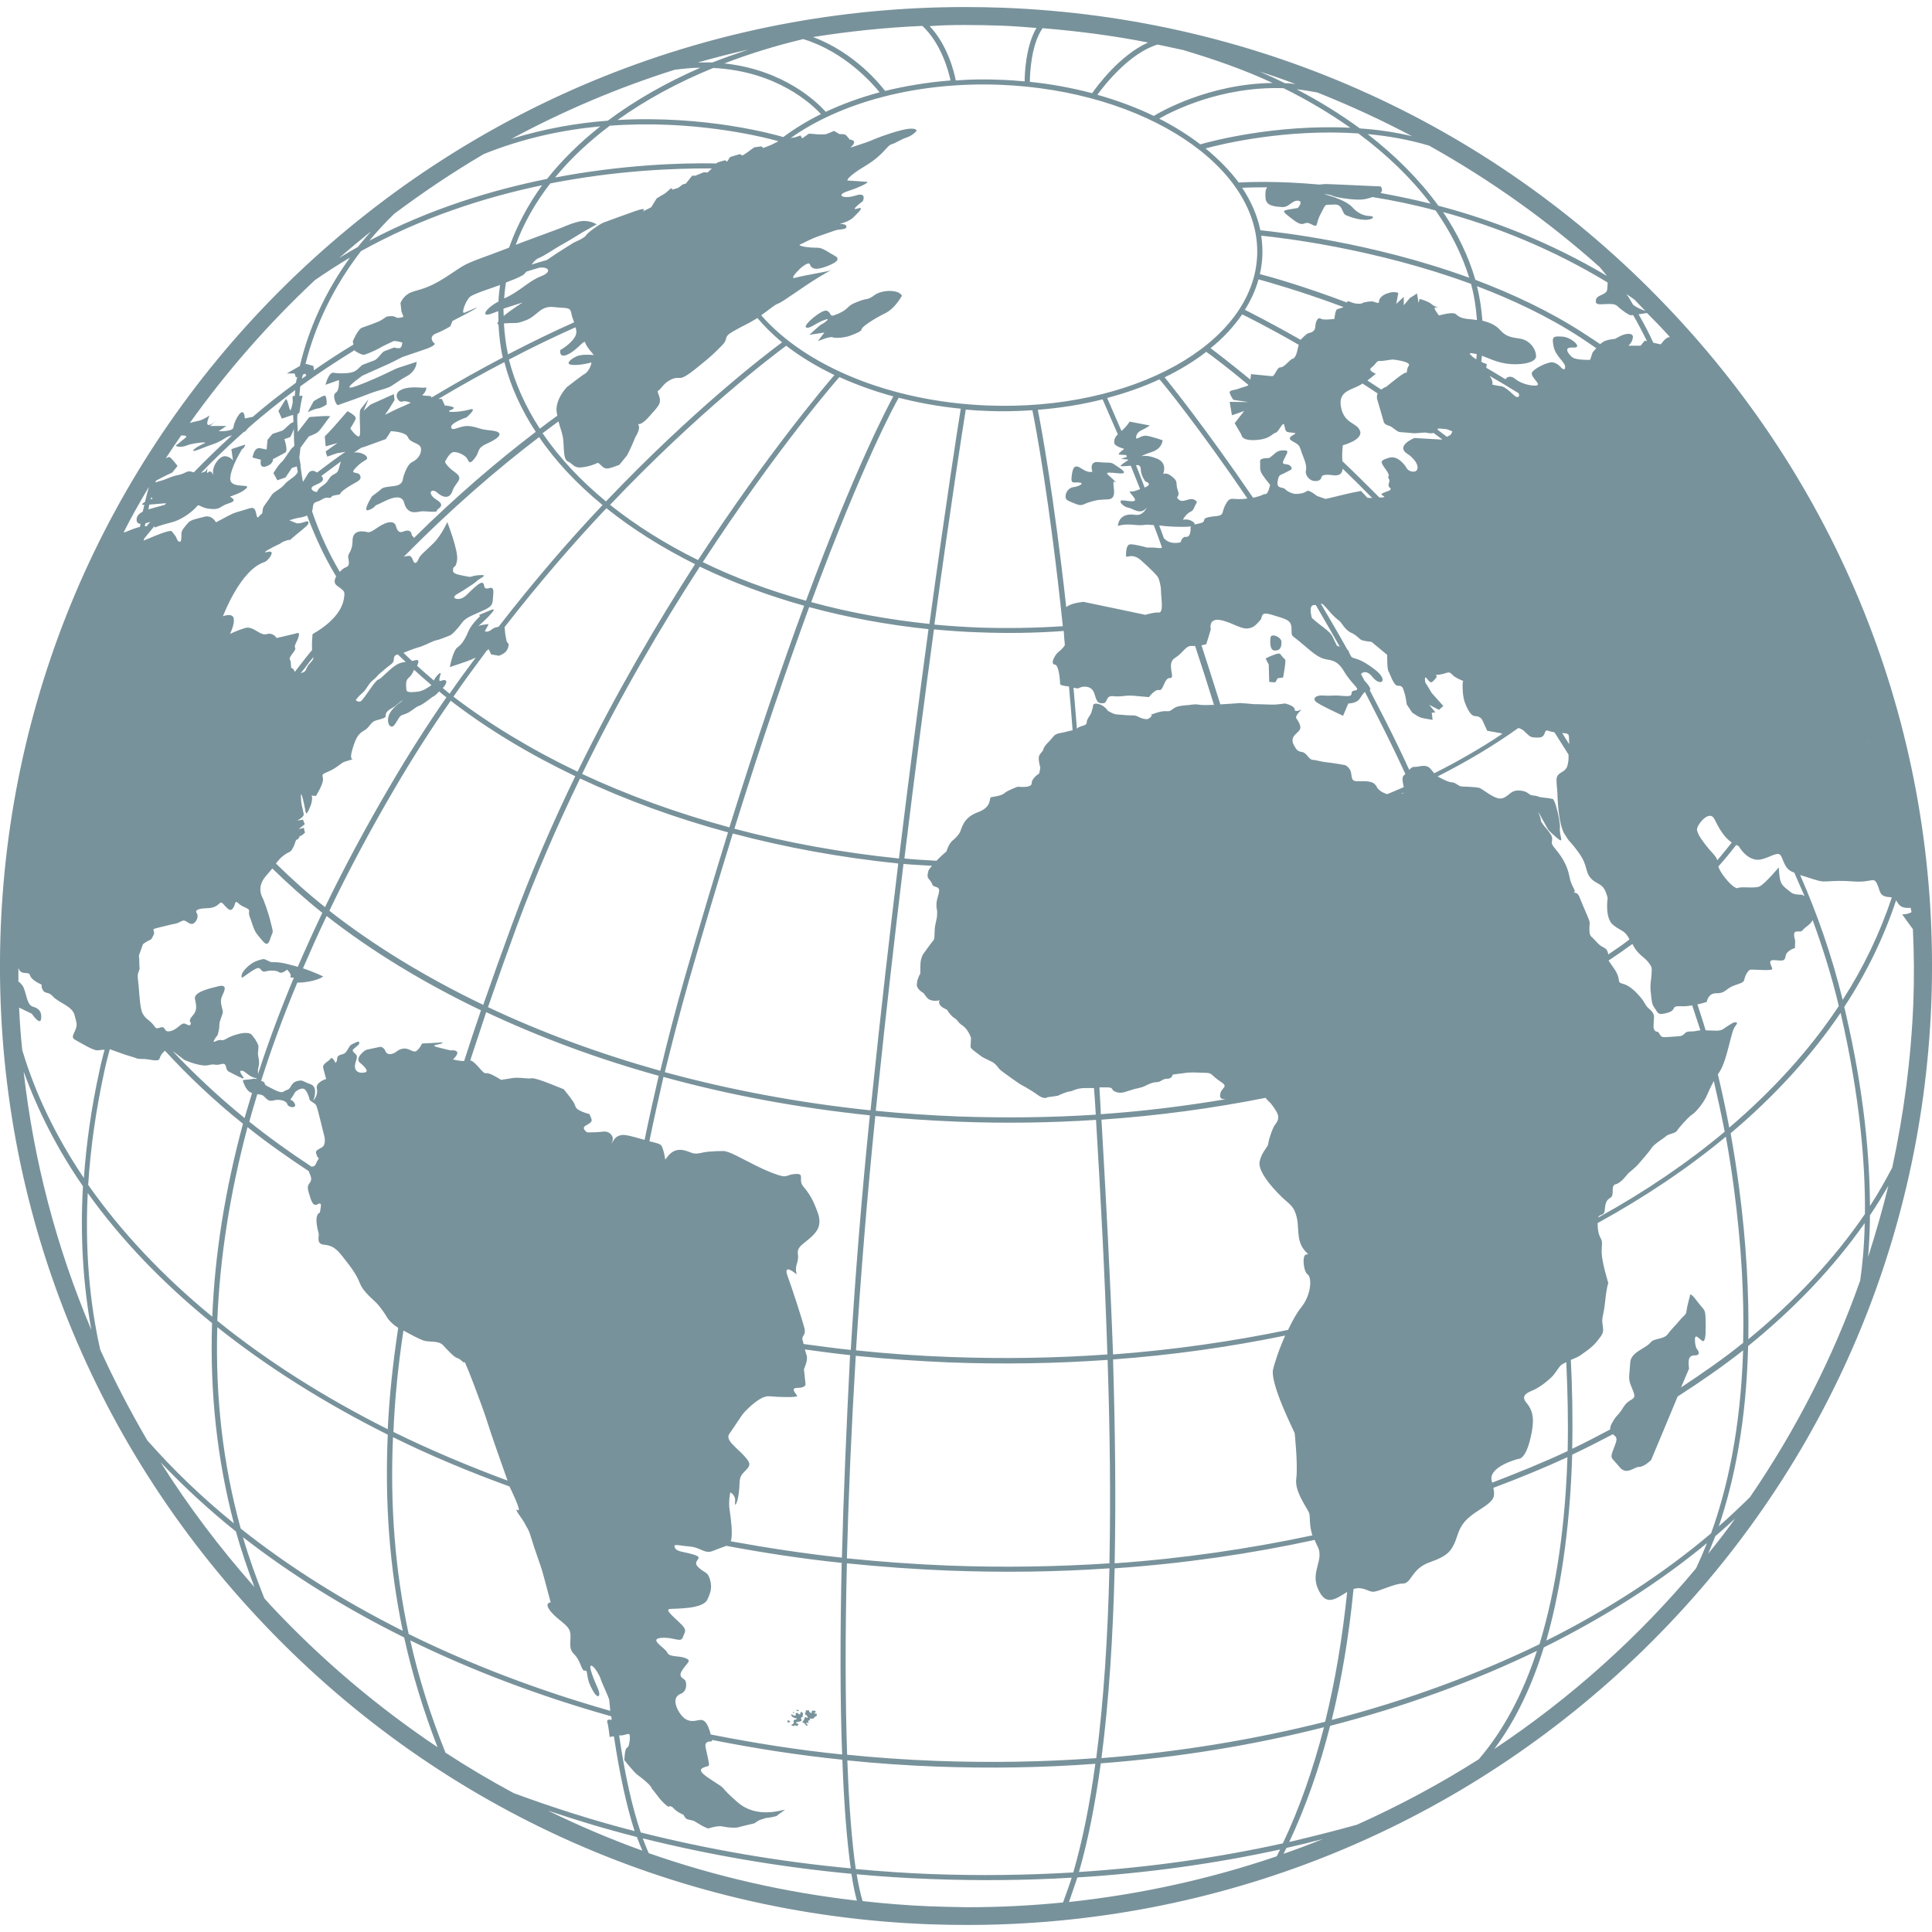 <?xml version="1.0" encoding="utf-8"?>
<!-- Generator: Adobe Illustrator 25.4.1, SVG Export Plug-In . SVG Version: 6.00 Build 0)  -->
<svg version="1.1" id="Capa_1" xmlns="http://www.w3.org/2000/svg" xmlns:xlink="http://www.w3.org/1999/xlink" x="0px" y="0px"
	 viewBox="0 0 85 85" style="enable-background:new 0 0 85 85;" xml:space="preserve">
<style type="text/css">
	.st0{fill:#78929B;}
</style>
<g>
	<path class="st0" d="M73.67,13.84C65.96,5.57,55.46,0.77,44.12,0.34C43.57,0.32,43,0.31,42.45,0.31c-11,0-21.44,4.18-29.4,11.76
		c-7.97,7.6-12.6,17.83-13.02,28.81C-0.4,52.13,3.61,62.89,11.33,71.16c7.71,8.27,18.21,13.07,29.55,13.5
		c0.56,0.02,1.11,0.03,1.67,0.03c11,0,21.44-4.18,29.4-11.76c7.97-7.6,12.6-17.83,13.02-28.81C85.4,32.87,81.39,22.11,73.67,13.84z
		 M19.6,77.11c-0.66-1.64-1.18-3.29-1.55-4.94c2.72,1.33,5.68,2.45,8.84,3.34c0.01,0.06,0.02,0.1,0.02,0.16
		c-0.04-0.01-0.24-0.06-0.19,0.11c0.06,0.2,0.1,0.64,0.1,0.64s0.09-0.02,0.19-0.03c0.25,1.67,0.56,3.09,0.91,4.17
		c-1.84-0.47-3.61-1.04-5.32-1.67C21.58,78.34,20.58,77.75,19.6,77.11z M4.41,59.38c-0.48-2.12-0.67-4.45-0.55-6.89
		c1.46,2.04,3.3,3.96,5.47,5.72c-0.1,3.05,0.22,5.99,0.96,8.81c-1.42-1.15-2.68-2.37-3.81-3.65C5.72,62.07,5.03,60.74,4.41,59.38z
		 M40.58,1.14c0.83,0.77,1.16,2.01,1.24,2.4C40.81,3.62,39.84,3.78,38.94,4c-0.19-0.25-1.32-1.68-3.17-2.37
		C37.34,1.38,38.95,1.21,40.58,1.14z M74.57,59.63c0.3,0,0.11-0.25,0.11-0.25c0,0-0.11-0.1-0.11-0.45c0-0.35,0.29,0.13,0.38,0.07
		c0.1-0.06,0.1-0.44,0.09-0.95c-0.02-0.5-0.03-0.34-0.38-0.81c-0.35-0.47-0.31-0.22-0.31-0.22c0,0-0.13,0.46-0.15,0.65
		c-0.02,0.19-0.11,0.19-0.31,0.43c-0.2,0.25-0.33,0.34-0.51,0.59c-0.18,0.25-0.62,0.18-0.76,0.37c-0.14,0.19-0.58,0.35-0.76,0.57
		c-0.18,0.22-0.12,0.29-0.17,0.74c-0.05,0.45,0.04,0.49,0.18,0.88c0.14,0.39-0.18,0.23-0.44,0.65c-0.26,0.43-0.31,0.33-0.52,0.73
		c-0.06,0.11-0.07,0.19-0.07,0.26c-0.55,0.29-1.1,0.58-1.67,0.85c0.03-1.4,0-2.73-0.06-3.91c0.17-0.07,0.34-0.14,0.42-0.2
		c0.17-0.13,0.5-0.32,0.75-0.64c0.25-0.32,0.28-0.35,0.23-0.7c-0.06-0.35,0.04-0.35,0.11-1.03c0.07-0.68,0.14-0.81,0.14-0.81
		c0,0-0.05-0.15-0.1-0.35c-0.07-0.25-0.15-0.58-0.18-0.82c-0.05-0.43,0.06-0.61-0.05-0.79c-0.09-0.16-0.14-0.34-0.14-0.68
		c2.07-1.14,3.97-2.41,5.64-3.8c0.13,0.72,0.25,1.47,0.35,2.23c0.34,2.57,0.46,4.84,0.41,6.84c-0.85,0.69-1.78,1.33-2.73,1.96
		c0.1-0.24,0.21-0.49,0.31-0.73c0.01-0.03,0.03-0.06,0.04-0.09C74.27,59.85,74.27,59.63,74.57,59.63z M68.97,63.84
		c-1.06,0.5-2.18,0.95-3.32,1.39c-0.01-0.03-0.01-0.05-0.02-0.08c-0.17-0.62,1.15-0.96,1.15-0.96c0.22,0,0.42-0.31,0.57-0.98
		c0.15-0.67,0.14-1.1-0.19-1.49c-0.33-0.39,0.19-0.49,0.42-0.62c0.24-0.13,0.44-0.29,0.66-0.49c0.21-0.2,0.3-0.42,0.44-0.55
		c0.04-0.04,0.13-0.08,0.23-0.13C68.97,61.22,69,62.53,68.97,63.84z M6.65,21.88c0.06,0.04,0.1,0.06-0.02,0.09c0,0,0,0,0,0
		C6.63,21.95,6.65,21.92,6.65,21.88z M7.31,22.14c-0.02,0.02-0.04,0.05-0.06,0.07c-0.12,0.03-0.25,0.07-0.4,0.11
		c-0.1,0.03-0.21,0.06-0.32,0.09c0.01-0.07,0.03-0.14,0.04-0.21C6.8,22.18,7.09,22.16,7.31,22.14z M6.8,23.21
		c0,0,0.21-0.09,0.75-0.23c0.54-0.14,1-0.56,1.11-0.7c0.11-0.14,0.13,0.07,0.6,0.11c0.47,0.04,0.35-0.1,0.82-0.25
		c0.46-0.14-0.03-0.28,0.06-0.3c0.08-0.03,0.52-0.16,0.71-0.37c0.19-0.21-0.75,0.06-0.72-0.43c0.02-0.48,0.52-1.28,0.52-1.28
		c0.11-0.04,0.14-0.2,0.14-0.2c-0.21,0.07-0.41,0.13-0.61,0.2c0.02,0.17,0.05,0.34,0.07,0.5c0,0-0.12-0.18-0.36-0.19
		c-0.24,0-0.59,0.45-0.51,0.83c0,0.01,0,0.02,0.01,0.03c-0.04-0.11-0.12-0.26-0.23-0.15c-0.13,0.13,0.03-0.3-0.06-0.13
		c-0.04,0.09-0.13,0.13-0.25,0.15c0.59-0.61,1.22-1.21,1.88-1.8c0.03-0.01,0.05-0.01,0.05-0.01c0.05-0.06,0.1-0.11,0.15-0.17
		c0.65-0.57,1.34-1.12,2.06-1.66c-0.01,0.09-0.01,0.17-0.02,0.26c-0.03,0-0.07,0.01-0.1,0.01c0,0.09,0.01,0.18,0.01,0.27
		c0,0-0.08,0.46-0.13,0.32c-0.05-0.14-0.12-0.55-0.19-0.44c-0.07,0.11-0.31,0.5-0.31,0.5c0.05,0.11,0.1,0.23,0.15,0.34
		c0,0,0.23-0.08,0.4-0.14c0.03-0.01,0.07-0.02,0.1-0.02c0,0.02,0,0.03,0,0.05c0,0.09,0.01,0.18,0.01,0.27
		c-0.12-0.02-0.38,0.33-0.5,0.37c-0.14,0.05-0.42,0.14-0.42,0.14c-0.08,0.09-0.15,0.18-0.22,0.26c-0.01,0.14-0.03,0.29-0.04,0.43
		c0,0,0,0-0.28-0.06c-0.28-0.06-0.34,0.41-0.34,0.41c0.13,0.03,0.25,0.07,0.37,0.1c0,0-0.1,0.4,0.23,0.29
		c0.33-0.11,0.3-0.32,0.3-0.32c0,0,0.41-0.21,0.54-0.29c0.14-0.08-0.04-0.59-0.04-0.59c0.09-0.03,0.17-0.06,0.26-0.09
		c0,0,0.1-0.18,0.16-0.36c0,0.24,0,0.48,0.02,0.72c-0.01,0.03-0.03,0.07-0.05,0.08c-0.11,0.04-0.36,0.53-0.51,0.66
		c-0.16,0.13-0.36,0.49-0.36,0.49c0.06,0.1,0.12,0.21,0.17,0.31c0.12-0.04,0.24-0.08,0.36-0.12c0.09-0.14,0.19-0.28,0.28-0.42
		c0.07-0.02,0.15-0.05,0.22-0.07c0.01,0.08,0.02,0.16,0.04,0.24c0,0.01-0.01,0.01-0.01,0.02c-0.09,0.21-0.4,0.32-0.57,0.53
		c-0.17,0.21-0.44,0.3-0.56,0.46c-0.11,0.16-0.24,0.36-0.34,0.49c-0.1,0.13-0.04,0.34-0.12,0.36c-0.08,0.02-0.17,0.3-0.22,0.02
		c-0.05-0.28-0.12-0.33-0.32-0.27c-0.19,0.06-0.46,0.14-0.56,0.17c-0.1,0.03-0.15,0.05-0.37,0.16c-0.22,0.12-0.53,0.28-0.53,0.28
		s-0.17-0.35-0.53-0.24c-0.36,0.1-0.58,0.12-0.71,0.28c-0.13,0.16-0.28,0.3-0.28,0.47c0,0.17,0.01,0.39-0.1,0.34
		c-0.11-0.04-0.07-0.15-0.21-0.31c-0.14-0.16-0.07-0.2-0.37-0.12c-0.21,0.06-0.69,0.26-0.97,0.38c0-0.02,0-0.05,0.01-0.08
		c0.15-0.19,0.32-0.38,0.47-0.58C6.78,23.16,6.79,23.19,6.8,23.21z M50.51,1.87c-1.23,0.55-2.24,1.91-2.46,2.23
		c-0.87-0.23-1.78-0.4-2.74-0.5c0-0.23,0.03-1.61,0.56-2.36C47.44,1.37,48.99,1.57,50.51,1.87z M55.31,11.23
		c-0.15,3.89-5.47,6.86-11.87,6.61c-4.32-0.17-8.03-1.76-9.95-3.97c0.38-0.26,0.56-0.45,0.76-0.52c0.23-0.09,1.04-0.71,1.77-1.15
		c0.73-0.44,0.59-0.33,0.46-0.29c-0.13,0.05-1.18,0.22-1.49,0.31c-0.31,0.09,0.22-0.41,0.22-0.41c0,0,0.37-0.33,0.42-0.18
		c0.06,0.16,0.19,0.28,0.65,0.12c0.46-0.16,0.75-0.34,0.44-0.5c-0.31-0.17-0.28-0.18-0.49-0.28c-0.21-0.1-0.25-0.06-0.55-0.08
		c-0.3-0.02-0.6-0.09-0.47-0.14c0.12-0.04,0.41-0.22,0.81-0.36c0.4-0.14,0.52-0.18,0.72-0.25c0.2-0.07,0.5-0.02,0.5-0.17
		c0-0.1-0.16-0.12-0.3-0.12c0.18-0.04,0.46-0.14,0.61-0.29c0.26-0.26,0.5-0.49,0.16-0.38c-0.34,0.11,0.25-0.33,0.25-0.33
		c0,0,0.2-0.41-0.31-0.25c-0.51,0.17-0.93,0-0.35-0.19c0.58-0.19,0.97-0.4,0.84-0.41c-0.13-0.01-0.86-0.06-0.86-0.06
		c0,0-0.05-0.14,0.79-0.64c0.83-0.5,0.94-0.89,1.15-0.95c0.21-0.06,0.37-0.2,0.67-0.3c0.29-0.1,0.44-0.3,0.44-0.3
		c0,0-0.02-0.19-0.68-0.02c-0.66,0.17-1.18,0.39-1.34,0.46c-0.16,0.07-0.81,0.28-0.88,0.3c-0.07,0.02,0.35-0.25,0.02-0.34
		c-0.03-0.01-0.06-0.01-0.09-0.02c0,0,0-0.01,0.01-0.01c0,0-0.15-0.19-0.19-0.2c-0.04-0.02-0.25-0.02-0.25-0.02
		c-0.08-0.05-0.16-0.1-0.24-0.14c0,0-0.33,0.15-0.39,0.15c-0.06,0-0.27,0.01-0.34,0c-0.07-0.01-0.37-0.03-0.37-0.03
		c-0.1,0.07-0.2,0.14-0.3,0.21C35.26,6.04,35.24,6,35.22,5.96c-0.08,0.03-0.16,0.05-0.23,0.08c-0.07,0.01-0.13,0.02-0.2,0.03
		c2.19-1.55,5.51-2.48,9.2-2.34C50.38,3.98,55.46,7.34,55.31,11.23z M72.39,13.68c-0.17-0.06-0.37-0.14-0.54-0.27
		c-0.1-0.16-0.18-0.32-0.29-0.47c0.12,0.08,0.23,0.16,0.35,0.24C72.07,13.35,72.23,13.52,72.39,13.68z M71.15,13.46
		c0.23,0.22,0.53,0.41,0.6,0.41c0.01,0,0.05,0,0.1-0.01c0.22,0.38,0.42,0.76,0.61,1.15c-0.03-0.01-0.06-0.01-0.1-0.02
		c-0.06,0.07-0.12,0.14-0.18,0.22c-0.18,0-0.36,0-0.54,0c0,0,0.18-0.14,0.2-0.37c0.02-0.23-0.36-0.14-0.45-0.1
		c-0.09,0.03-0.34,0.17-0.34,0.17s-0.32,0.02-0.5,0.12c-0.05,0.03-0.1,0.07-0.15,0.11c-0.25-0.17-0.49-0.33-0.76-0.5
		c-1.48-0.96-3.12-1.72-4.73-2.33c-0.3-1.03-0.78-2.03-1.42-2.98c2.27,0.62,4.77,1.6,7.24,3.1c0,0.01,0,0.02,0,0.03
		c-0.03,0.29,0.02,0.35-0.16,0.46c-0.19,0.11-0.38,0.12-0.36,0.36C70.21,13.52,70.92,13.25,71.15,13.46z M48.97,59.81
		c2.61-0.19,5.14-0.55,7.57-1.05c-0.18,0.41-0.34,0.83-0.44,1.17c-0.04,0.12-0.07,0.23-0.09,0.32c-0.14,0.64,0.96,2.79,0.95,2.8
		c0,0,0.15,1.39,0.07,2.01c-0.07,0.51,0.36,1.11,0.52,1.41c0.03,0.06,0.05,0.11,0.06,0.14c0.03,0.16-0.01,0.51,0.13,0.94
		c-2.78,0.59-5.69,1.02-8.7,1.23C49.1,65.87,49.06,62.84,48.97,59.81z M31.24,76.2c-0.19-0.61-0.36-0.55-0.61-0.5
		c-0.25,0.05-0.5,0.01-0.73-0.34c-0.23-0.35-0.27-0.71,0.03-0.83c0.3-0.11,0.28-0.44,0.23-0.57c-0.04-0.13-0.36-0.14-0.15-0.47
		c0.21-0.34,0.45-0.42,0.15-0.54c-0.31-0.12-0.71-0.03-0.8-0.24c-0.09-0.21-0.84-0.59-0.28-0.65c0.56-0.05,0.87,0.23,0.96-0.02
		c0.09-0.26,0.2-0.3-0.05-0.56c-0.25-0.26-0.77-0.66-0.53-0.69c0.23-0.03,1.45,0.02,1.66-0.41c0.21-0.44,0.19-0.64,0.1-0.94
		c-0.1-0.3-0.22-0.22-0.51-0.5c-0.29-0.29,0.3-0.38-0.15-0.53c-0.45-0.15-0.78-0.12-0.87-0.32c-0.03-0.07-0.02-0.1,0.02-0.11
		c0.08-0.02,0.29,0.03,0.63,0.06c0.51,0.04,0.66,0.36,1.06,0.18c0.24-0.1,0.42-0.15,0.55-0.21c1.66,0.31,3.35,0.57,5.08,0.75
		c-0.07,3.19-0.07,6.05,0.02,8.43c-1.98-0.2-3.9-0.51-5.78-0.88C31.26,76.28,31.25,76.25,31.24,76.2z M16,19.67
		c0.49-0.18,0.97-0.35,0.97-0.35c0.08-0.11,0.15-0.23,0.23-0.35c0,0,0.66,0.02,0.75,0.27c0.1,0.26,0.53,0.24,0.57,0.48
		c0.03,0.24-0.12,0.48-0.39,0.61c-0.26,0.13-0.4,0.72-0.4,0.72c0,0,0,0.21-0.21,0.29c-0.2,0.08-0.61,0.05-0.74,0.17
		c-0.13,0.12-0.41,0.32-0.41,0.32c0,0-0.46,0.72-0.15,0.61c0.31-0.11,0.21-0.18,0.41-0.25c0.2-0.07,1.01-0.61,1.15-0.07
		c0.14,0.54,0.55,0.41,0.73,0.38c0.18-0.03,0.73,0.07,0.71-0.03c-0.01-0.1,0.44-0.2-0.01-0.48c-0.45-0.28-0.23-0.54,0.02-0.32
		c0.25,0.22,0.55,0.31,0.68-0.08c0.14-0.4,0.53-0.51,0.11-0.81c-0.42-0.3-0.44-0.47-0.44-0.47c0,0,0.17-0.35,0.33-0.41
		c0.15-0.06,0.56,0.11,0.65,0.29c0.09,0.18,0.13,0.23,0.35-0.06c0.22-0.3,0.04-0.41,0.57-0.64c0.53-0.24,0.73-0.49,0.13-0.55
		c-0.6-0.06-0.51-0.13-0.93-0.19c-0.43-0.06-0.77,0.26-0.83,0.06c-0.06-0.2,0.68-0.45,0.68-0.45c0,0,0.53-0.46,0.12-0.34
		c-0.41,0.12-1.17,0.15-0.8,0.01c0.37-0.14-0.28-0.19-0.28-0.19c-0.04-0.1-0.09-0.19-0.13-0.29c0,0-0.07,0-0.15,0
		c1.01-0.6,1.98-1.14,2.9-1.62c0.27,1.06,0.74,2.09,1.38,3.07c-1.68,1.28-3.51,2.84-5.38,4.69c0.06-0.09-0.06-0.05-0.08-0.18
		c-0.03-0.2-0.2-0.19-0.38-0.12c-0.18,0.07-0.26-0.05-0.31-0.24c-0.05-0.2-0.27-0.24-0.59-0.07c-0.31,0.16-0.51,0.38-0.67,0.33
		c-0.15-0.04-0.65-0.13-0.65,0.37c0,0.5-0.22,0.55-0.19,0.75c0.03,0.2,0.08,0.37-0.11,0.43c-0.07,0.02-0.17,0.1-0.26,0.2
		c-0.51-0.86-0.91-1.75-1.22-2.66c0.01-0.03,0.01-0.05,0.02-0.09c0.04-0.24,0.01-0.28,0.23-0.35c0.22-0.07,0.24-0.18,0.47-0.16
		c0.23,0.02-0.01-0.07,0.34-0.12c0.35-0.05-0.02,0.01,0.44-0.3c0.46-0.31,0.69-0.32,0.62-0.55c-0.08-0.23-0.53-0.01-0.18-0.37
		c0.35-0.36,0.53-0.3,0.47-0.45c-0.07-0.16-0.42-0.23-0.52-0.2c-0.01,0-0.02,0-0.04,0c0.11-0.08,0.22-0.15,0.33-0.22
		C15.93,19.69,15.96,19.68,16,19.67z M23.72,11.78C23.72,11.78,23.72,11.79,23.72,11.78c0.41-0.06,0.6,0.18,0.07,0.38
		c-0.51,0.19-0.97,0.7-1.61,0.97c0.02-0.23,0.04-0.47,0.08-0.7c0.28-0.11,0.5-0.19,0.72-0.31c0.06-0.03,0.12-0.1,0.18-0.17
		C23.34,11.89,23.53,11.84,23.72,11.78z M55.49,10.37c0.89,0.09,4.99,0.56,9.23,2.12c0.14,0.52,0.22,1.05,0.26,1.59
		c-0.08-0.01-0.16-0.02-0.23-0.03c-0.46-0.03-0.56-0.11-0.7-0.23c-0.14-0.12-0.74,0.06-0.74,0.06c0,0-0.29-0.36-0.16-0.35
		c0.13,0.01,0.13,0.01,0.13,0.01s-0.17-0.05-0.31-0.17c-0.14-0.12-0.51-0.22-0.51-0.22c-0.02,0.06-0.03,0.12-0.05,0.18
		c-0.02-0.14-0.04-0.28-0.07-0.42c-0.1,0.07-0.21,0.14-0.31,0.2c-0.09,0.11-0.18,0.21-0.27,0.32c0-0.12,0-0.25,0-0.37
		c-0.11,0.1-0.22,0.21-0.33,0.31c0.03-0.16,0.06-0.32,0.09-0.48c0,0-0.17-0.09-0.46,0.01c-0.29,0.09-0.4,0.27-0.39,0.38
		c0.01,0.11-0.2-0.01-0.3-0.02c-0.1-0.01-0.39,0.05-0.39,0.05s-0.03,0.07-0.29,0.05c-0.25-0.02-0.42-0.19-0.43-0.05
		c-1.98-0.75-3.44-1.15-3.83-1.25c0.06-0.27,0.1-0.55,0.11-0.83C55.55,10.95,55.53,10.66,55.49,10.37z M64.98,12.59
		c1.55,0.59,3.11,1.32,4.54,2.25c0.25,0.16,0.47,0.32,0.71,0.48c-0.09,0.1-0.16,0.18-0.16,0.18c-0.04,0.11-0.07,0.22-0.11,0.33
		c0,0-0.64,0.03-0.81-0.13c-0.17-0.16-0.38-0.44,0.07-0.41c0.45,0.03-0.09-0.46-0.48-0.48c-0.39-0.02-0.48-0.03-0.39,0.43
		c0.1,0.45,0.49,0.67,0.51,0.89c0.01,0.22-0.16,0.06-0.16,0.06s-0.18-0.23-0.4-0.25c-0.22-0.02-0.82,0.28-0.9,0.45
		c-0.08,0.18,0.39,0.5,0.23,0.56c-0.16,0.06-0.71-0.05-0.98-0.29c-0.16-0.14-0.37-0.09-0.41,0.03c-0.28-0.17-0.57-0.35-0.85-0.51
		c0-0.1,0.03-0.16,0.03-0.16s-0.11-0.03-0.25-0.1c0.01-0.09,0.02-0.18,0.03-0.27c0.25,0.1,0.69,0.3,1.09,0.35
		c0.55,0.08,1.32-0.02,1.29-0.35c-0.02-0.34-0.31-0.69-0.7-0.75c-0.39-0.06-0.62-0.08-0.9-0.4c-0.19-0.21-0.47-0.32-0.76-0.39
		C65.18,13.61,65.11,13.1,64.98,12.59z M19.93,46.61c0,0,0.3-0.27,0.15-0.36c-0.15-0.09-0.15,0.01-0.44-0.08
		c-0.3-0.08-0.75-0.15-0.42-0.21c0.33-0.06,0.24-0.1,0.24-0.1c-0.3,0.02-0.6,0.04-0.89,0.05c0,0-0.13,0.27-0.27,0.34
		c-0.14,0.07-0.33-0.17-0.59-0.11c-0.26,0.05-0.25,0.18-0.49,0.23c-0.24,0.05-0.28-0.17-0.28-0.17c0,0-0.11-0.17-0.23-0.14
		c-0.13,0.03-0.44,0.09-0.57,0.12c-0.13,0.03-0.53,0.39-0.31,0.57c0.22,0.18,0.41,0.39,0.23,0.43c-0.18,0.04-0.4,0.02-0.44-0.21
		c-0.04-0.24,0.18-0.45,0.03-0.59c-0.08-0.07-0.12-0.11-0.13-0.15c-0.01-0.03,0.01-0.06,0.06-0.1c0.09-0.08,0.2-0.17,0.2-0.17
		s0.11-0.21-0.12-0.1c-0.24,0.11-0.24,0.11-0.32,0.24c-0.08,0.13-0.12,0.25-0.3,0.29c-0.18,0.04-0.21,0.12-0.21,0.21
		c0.01,0.09-0.07,0.16-0.07,0.16s-0.14-0.31-0.22-0.18c-0.08,0.13-0.37,0.21-0.32,0.41c0.05,0.2,0.13,0.48,0.13,0.48
		c0,0-0.48,0.14-0.41,0.43c0.07,0.29-0.16,0.53-0.16,0.53c0,0,0.25-0.61-0.12-0.73c-0.37-0.13-0.33-0.21-0.61-0.13
		c-0.27,0.08-0.23,0.33-0.42,0.38c-0.07,0.02-0.1,0.04-0.14,0.07c-0.07,0.04-0.15,0.06-0.43-0.08c-0.37-0.2-0.39-0.16-0.43-0.32
		c-0.03-0.02-0.08-0.05-0.14-0.07c0.45-1.42,0.98-2.86,1.59-4.32c0.18,0.01,0.84-0.05,1.14-0.27c0,0-0.36-0.18-0.89-0.36
		c0.33-0.76,0.67-1.53,1.04-2.3c1.98,1.55,4.27,2.94,6.79,4.15c-0.26,0.75-0.5,1.49-0.74,2.23C20.18,46.68,19.93,46.61,19.93,46.61z
		 M11.38,46.91c0.06-0.24-0.05-0.48-0.03-0.6c0.02-0.11,0.02-0.3,0.02-0.3c-0.03-0.1-0.1-0.22-0.16-0.31
		c-0.08-0.11-0.16-0.2-0.16-0.2c0,0-0.16-0.13-0.63,0.01c-0.47,0.13-0.52,0.29-0.7,0.25c-0.02-0.01-0.05-0.01-0.07,0
		c-0.13,0.01-0.27,0.13-0.25,0.05c0.01-0.02,0.02-0.04,0.04-0.08c0.14-0.25,0.11-0.06,0.18-0.37c0.07-0.31-0.02-0.21,0.09-0.53
		c0.05-0.15,0.08-0.21,0.09-0.27c0.01-0.06,0-0.11-0.04-0.25c-0.07-0.29-0.04-0.37,0.03-0.53c0.07-0.16,0.25-0.49-0.18-0.39
		c-0.44,0.11-1.11,0.26-1.03,0.58c0.08,0.32,0.07,0.5-0.07,0.67c-0.14,0.16-0.19,0.26-0.14,0.32c0.05,0.06,0.04,0.23-0.18,0.1
		c-0.21-0.13-0.33,0.21-0.67,0.3c-0.35,0.09-0.2-0.22-0.44-0.16c-0.24,0.06-0.18,0.08-0.35-0.13c-0.16-0.21-0.41-0.26-0.51-0.63
		c-0.09-0.38-0.1-0.99-0.15-1.34c-0.05-0.35,0.09-0.38,0.07-0.52c0-0.04-0.01-0.08-0.01-0.12c0-0.13,0-0.28-0.02-0.42
		c0.06-0.17,0.12-0.33,0.18-0.5c0.03-0.02,0.05-0.04,0.08-0.06c0.33-0.21,0.24-0.06,0.38-0.33c0.13-0.27-0.24-0.23,0.31-0.36
		c0.55-0.13,0.48-0.12,0.69-0.16c0.2-0.05,0.28-0.19,0.43-0.1c0.15,0.09,0.27,0.21,0.42,0.02c0.15-0.18,0.07-0.36,0.07-0.36
		s-0.23-0.21,0.41-0.23c0.64-0.01,0.55-0.41,0.75-0.18c0.2,0.22,0.3,0.34,0.42,0.18c0.12-0.16,0.06-0.39,0.25-0.21
		c0.19,0.19,0.48,0.19,0.46,0.34c-0.02,0.15,0,0.16,0.08,0.39c0.08,0.23,0.14,0.49,0.34,0.71c0.2,0.22,0.37,0.55,0.5,0.14
		c0.13-0.41,0.17-0.2,0.03-0.75c-0.13-0.54-0.31-0.95-0.32-1c-0.01-0.05-0.36-0.5,0.11-1.04c0.12-0.13,0.2-0.24,0.28-0.33
		c0.69,0.67,1.41,1.32,2.2,1.95c-0.38,0.8-0.74,1.59-1.08,2.38c-0.09-0.03-0.18-0.06-0.28-0.08c-0.78-0.22-0.79-0.06-0.99-0.17
		c-0.21-0.1-0.19-0.13-0.49-0.03c-0.31,0.1-0.57,0.37-0.66,0.52c-0.09,0.15-0.04,0.24-0.04,0.24c0.07-0.02,0.56-0.42,0.71-0.43
		c0.15-0.01,0.13,0.2,0.32,0.15c0.19-0.05,0.47-0.06,0.6,0.03c0.13,0.1,0.36-0.11,0.36-0.11s0.21,0.21,0.15,0.3
		c-0.03,0.05,0.06,0.06,0.15,0.05c-0.6,1.44-1.13,2.85-1.58,4.25C11.35,47.14,11.34,47.05,11.38,46.91z M25.29,14.83
		c-0.21,0.34-0.64,0.57-0.64,0.57c0,0-0.08,0.4,0.36,0.18c0.43-0.22,0.7-0.67,0.74-0.5c0.04,0.17,0.38,0.54,0.38,0.54
		c0,0-0.47-0.05-0.72,0.04c-0.26,0.1-0.57,0.35-0.27,0.39c0.29,0.04,0.79-0.07,0.86-0.1c0.07-0.03-0.08,0.39-0.26,0.49
		c-0.18,0.1-0.8,0.6-0.8,0.59c0,0-0.56,0.58-0.44,1.16c0.01,0.04,0.02,0.06,0.02,0.1c-0.25,0.18-0.51,0.37-0.77,0.57
		c-0.63-0.97-1.09-1.99-1.36-3.04c1.05-0.55,2.03-1.02,2.93-1.42C25.37,14.54,25.38,14.68,25.29,14.83z M26.51,22.22
		c-1.47,1.55-3.02,3.35-4.58,5.36c-0.1,0.01-0.21,0.04-0.29,0.11c-0.2,0.16-0.31,0.08-0.31,0.08c0.06-0.1,0.11-0.2,0.17-0.31
		c0,0-0.34,0.02-0.46,0.09c0.18-0.15,0.99-0.9,0.55-0.71c-0.51,0.22-0.51,0.21-0.51,0.22c0.01,0.02,0.03,0.03,0.04,0.05
		c0,0-0.39,0.36-0.52,0.68c-0.13,0.32-0.28,0.56-0.47,0.69c-0.2,0.13-0.34,0.87-0.34,0.87c0,0,0,0,0.71-0.24
		c0.17-0.06,0.31-0.12,0.43-0.18c-0.39,0.52-0.77,1.04-1.15,1.59c-0.1-0.08-0.2-0.17-0.3-0.25c0.02-0.02,0.04-0.05,0.06-0.07
		c0.19-0.25,0.07-0.33-0.13-0.25c-0.2,0.09,0.04-0.37-0.04-0.34c-0.07,0.02-0.23,0.19-0.28,0.33c-0.25-0.21-0.5-0.43-0.74-0.65
		c0.08-0.17,0.11-0.31-0.13-0.23c-0.03,0.01-0.06,0.01-0.09,0.02c-0.13-0.12-0.26-0.24-0.38-0.36c0.23-0.09,0.51-0.2,0.66-0.24
		c0.24-0.06,0.65-0.29,0.78-0.31c0.13-0.02,0.47-0.16,0.57-0.2c0.1-0.04,0.16-0.08,0.4-0.36c0.24-0.28,0.18-0.35,0.76-0.6
		c0.59-0.26,0.74-0.31,0.76-0.6c0.02-0.29,0.06-0.44-0.02-0.53c-0.08-0.08-0.32,0.14-0.36-0.11c-0.04-0.25-0.22-0.1-0.44,0.09
		c-0.22,0.19-0.38,0.41-0.57,0.47c-0.19,0.07-0.49-0.02-0.15-0.21c0.34-0.19,0.42-0.27,0.65-0.41c0.22-0.15,0.16-0.15,0.36-0.27
		c0.21-0.12,0.2-0.16-0.13-0.13c-0.33,0.03-0.23,0.11-0.53,0.04c-0.3-0.07-0.59-0.08-0.56-0.29c0.03-0.22,0.11,0,0.18-0.41
		c0.07-0.41-0.43-1.67-0.43-1.68c0,0-0.27,0.6-0.61,0.93c-0.34,0.34-0.59,0.52-0.65,0.68c-0.06,0.16-0.17,0.29-0.25,0.07
		c-0.08-0.22-0.16-0.2-0.24-0.19c-0.03,0-0.09,0.02-0.16,0.03c2.08-2.11,4.1-3.85,5.95-5.26C24.43,20.28,25.38,21.29,26.51,22.22z
		 M49.98,20.47c0.07-0.02,0.21-0.02,0.21,0.19c0.01,0.28,0.2,0.52,0.2,0.52s0.37,0.11-0.03,0.27C50.23,21.1,50.1,20.77,49.98,20.47z
		 M59.06,20.29c-0.03-0.38,0.02-0.7,0.02-0.7c0,0,0.88-0.23,0.76-0.62c-0.13-0.39-0.69-0.3-0.84-1.05
		c-0.15-0.75,0.51-0.76,0.89-1.01c0.02-0.01,0.03-0.02,0.05-0.04c0.22,0.14,0.44,0.29,0.67,0.44c-0.03,0.08-0.05,0.17-0.01,0.29
		c0.13,0.43,0.27,0.93,0.27,0.93s0.01,0.14,0.21,0.19c0.2,0.05,0.35,0.27,0.51,0.29c0.17,0.01,0.5,0.04,0.59,0.05
		c0.1,0.01,0.42-0.03,0.52-0.03c0.1,0.01,0.23,0.05,0.33,0.03c0.01,0,0.02-0.01,0.03-0.02c0.13,0.1,0.26,0.19,0.39,0.29
		c0,0-0.01,0-0.01,0.01c-0.4-0.02-0.81-0.05-1.21-0.07c0,0-0.86,0.34-0.31,0.7c0.1,0.06,0.18,0.13,0.24,0.2
		c0.29,0.3,0.25,0.57,0.04,0.58c-0.26,0.01-0.34-0.2-0.34-0.2c0,0-0.33-0.54-0.75-0.41c-0.42,0.13-0.39,0.17-0.13,0.53
		c0.25,0.36,0.02,0.24,0.12,0.39c0.11,0.15-0.12,0.26,0.06,0.41c0.08,0.07-0.04,0.12-0.16,0.16c-0.15,0.06-0.32,0.11-0.15,0.18
		c0.13,0.06,0.01,0.08-0.16,0.08C60.14,21.34,59.6,20.8,59.06,20.29z M60.34,16.17c0.19-0.13,0.21-0.31,0.37-0.29
		c0.17,0.01,0.49-0.07,0.59-0.06c0.02,0,0.08,0.01,0.16,0.02c0.23,0.04,0.61,0.12,0.52,0.25c-0.12,0.17-0.04,0.32-0.14,0.31
		c-0.1-0.01-0.84,0.61-0.84,0.61c0,0-0.12,0.04-0.23,0.13c-0.21-0.14-0.41-0.27-0.61-0.4c0.23-0.17,0.37-0.3,0.37-0.3
		C60.52,16.44,60.15,16.3,60.34,16.17z M48.21,49.04c-1.97,0.13-3.99,0.15-6.05,0.08c-1.23-0.05-2.44-0.13-3.63-0.25
		c0.03-0.25,0.05-0.5,0.08-0.76c0.37-3.57,0.76-6.96,1.14-10.1c0.41,0.04,0.83,0.05,1.25,0.08c-0.17,0.24-0.13,0.12-0.18,0.34
		c-0.05,0.23,0.08,0.24,0.16,0.4c0.08,0.17,0.04,0.13,0.25,0.21c0.21,0.08-0.02,0.43-0.03,0.72c-0.01,0.3,0.04,0.17,0.03,0.46
		c-0.01,0.3-0.1,0.39-0.11,0.75c0,0.11-0.01,0.19-0.01,0.25c-0.01,0.12-0.03,0.14-0.09,0.21C40.92,41.55,40.6,42,40.6,42
		c0,0-0.09,0.19-0.1,0.36c-0.01,0.17-0.01,0.2-0.01,0.4c-0.01,0.2,0,0-0.1,0.29c-0.1,0.29,0,0-0.05,0.23
		c-0.05,0.23,0.29,0.41,0.29,0.41c0,0,0,0,0.02,0.03c0.02,0.03,0.06,0.08,0.14,0.18c0.17,0.2,0.55,0.11,0.55,0.11
		c-0.1,0.19,0.13,0.32,0.25,0.38c0.04,0.02,0.07,0.03,0.07,0.03c0,0,0.16,0.27,0.33,0.37c0.17,0.1,0.12,0.17,0.37,0.34
		c0.15,0.1,0.25,0.28,0.31,0.4c0.03,0.07,0.05,0.13,0.05,0.13s-0.01,0.29-0.02,0.39c0,0.1,0.28,0.27,0.4,0.37
		c0.12,0.1,0.2,0.13,0.49,0.27c0.07,0.03,0.12,0.06,0.16,0.1c0.13,0.1,0.16,0.2,0.28,0.3c0.16,0.13,0.87,0.63,0.87,0.62
		c0,0,0.44,0.23,0.75,0.46c0.31,0.23,0.44,0.1,0.44,0.1c0.03,0,0.07-0.01,0.1-0.01c0.11-0.02,0.23-0.03,0.34-0.05
		c0,0,0.41-0.19,0.53-0.19c0.12,0,0.29-0.16,0.72-0.15c0.15,0,0.25,0,0.35,0C48.16,48.25,48.19,48.63,48.21,49.04z M28.36,50.15
		c-0.37-0.1-0.62-0.18-0.83-0.21c-0.25-0.04-0.44,0.07-0.52,0.21c-0.03,0.05-0.07,0.11-0.11,0.16c0.06-0.11,0.09-0.24,0.02-0.35
		c-0.15-0.22-0.34-0.18-0.51-0.16c-0.17,0.02-0.57,0.02-0.57,0.02c0,0-0.31-0.18-0.05-0.31c0.25-0.14,0.29-0.18,0.19-0.38
		c-0.09-0.2,0.06-0.05-0.34-0.21c-0.4-0.16-0.28-0.24-0.42-0.45c-0.14-0.21-0.42-0.55-0.42-0.55c-0.07-0.03-0.13-0.05-0.2-0.08
		c-0.03-0.01-0.05-0.02-0.08-0.03c0,0-0.94-0.4-1.13-0.37c-0.02,0-0.05,0-0.08,0.01c-0.2,0-0.49-0.06-0.76-0.02
		c-0.3,0.05-0.52,0.08-0.52,0.08S22.03,47.5,22,47.48c-0.13-0.08-0.49-0.3-0.62-0.26c-0.14,0.04-0.42-0.49-0.69-0.57
		c0.23-0.7,0.46-1.4,0.7-2.12c2.34,1.1,4.88,2.05,7.59,2.8C28.76,48.28,28.55,49.22,28.36,50.15z M13.37,36.42
		c-0.08,0.02-0.15,0.04-0.23,0.06c0.09-0.07,0.18-0.15,0.27-0.22c-0.03-0.07-0.06-0.13-0.08-0.2c0,0-0.28,0.06-0.22,0.02
		c0.07-0.04,0.28-0.15,0.25-0.28c-0.03-0.12-0.1-0.46-0.1-0.46c0,0-0.08-0.76,0.07-0.17c0.15,0.58,0.09,0.82,0.28,0.41
		c0.19-0.41,0.1-0.58,0.1-0.58c0.06,0.01,0.13,0.01,0.19,0.02c0,0,0.34-0.54,0.31-0.76c-0.03-0.22-0.08-0.17,0.29-0.34
		c0.37-0.17,0.52-0.37,0.67-0.41c0.11-0.03,0.28-0.09,0.36-0.11c-0.06,0.01-0.14-0.04-0.03-0.42c0.16-0.54,0.27-0.7,0.52-0.84
		c0.25-0.14,0.28-0.37,0.51-0.44c0.07-0.02,0.14-0.04,0.21-0.06c0.14-0.04,0.25-0.08,0.23-0.16c-0.01-0.06,0.02-0.13,0.08-0.19
		c0.05-0.05,0.12-0.1,0.2-0.14c0.19-0.1,0.32-0.27,0.45-0.33c0.13-0.06-0.43,0.26-0.58,0.62c-0.15,0.35,0.07,0.74,0.28,0.39
		c0.22-0.35,0.18-0.34,0.43-0.42c0.25-0.08,0.44-0.31,0.62-0.36c0.18-0.06,0.54-0.38,0.62-0.41c0.05-0.02,0.14-0.1,0.25-0.22
		c0.11,0.09,0.21,0.18,0.32,0.26c-0.86,1.24-1.7,2.56-2.5,3.93c-1.05,1.79-2,3.56-2.84,5.3c-0.77-0.61-1.49-1.26-2.16-1.92
		c0.12-0.15,0.2-0.25,0.35-0.36c0.27-0.2,0.27-0.09,0.4-0.33c0.13-0.24,0.09-0.34,0.19-0.37c0.1-0.03,0.05-0.12,0.13-0.15
		c0.09-0.02,0.21-0.15,0.21-0.15C13.4,36.58,13.38,36.5,13.37,36.42z M18.22,29.47c0.25,0.23,0.5,0.45,0.76,0.67
		c-0.06,0.06-0.15,0.1-0.19,0.13c-0.06,0.04-0.23,0.14-0.41,0.16c-0.19,0.02-0.49,0.06-0.5-0.08c-0.01-0.14-0.05-0.38,0.07-0.5
		c0.12-0.12,0.13-0.11,0.22-0.28C18.18,29.53,18.2,29.5,18.22,29.47z M17.5,28.79c0.11,0.11,0.23,0.22,0.35,0.33
		c-0.16,0.02-0.29,0.04-0.5,0.19c-0.33,0.24-0.56,0.54-0.71,0.59c-0.09,0.03-0.28,0.31-0.45,0.55c-0.1,0.15-0.2,0.28-0.26,0.35
		c-0.02,0.02-0.04,0.04-0.05,0.05c-0.13,0.06-0.23-0.05-0.23-0.05s0.11-0.16,0.3-0.32c0.19-0.16,0.23-0.36,0.44-0.54
		c0.21-0.17,0.2-0.21,0.33-0.32c0.12-0.1,0.32-0.27,0.32-0.27s0.18-0.12,0.25-0.21c0.07-0.09-0.01-0.27,0.15-0.33
		C17.44,28.81,17.47,28.8,17.5,28.79z M17.34,34.73c0.8-1.37,1.63-2.67,2.49-3.9c1.61,1.24,3.45,2.35,5.48,3.32
		c-1,2.06-1.95,4.25-2.79,6.54c-0.44,1.2-0.86,2.37-1.26,3.52c-2.52-1.21-4.8-2.6-6.77-4.14C15.33,38.32,16.28,36.54,17.34,34.73z
		 M21.47,44.31c0.4-1.16,0.82-2.34,1.26-3.54c0.84-2.28,1.79-4.46,2.79-6.52c2,0.94,4.18,1.74,6.51,2.37
		c-0.61,1.97-1.25,4.11-1.92,6.44c-0.39,1.36-0.74,2.72-1.06,4.05C26.34,46.35,23.8,45.41,21.47,44.31z M30.32,43.11
		c0.67-2.33,1.31-4.47,1.92-6.44c2.3,0.61,4.74,1.06,7.28,1.32c-0.38,3.14-0.77,6.53-1.14,10.1c-0.03,0.25-0.05,0.51-0.08,0.76
		c-3.16-0.33-6.19-0.9-9.05-1.68C29.58,45.83,29.93,44.48,30.32,43.11z M46,35.29c0.03,0,0.06,0.01,0.09,0.01
		c0.04,0,0.08,0.01,0.12,0.01C46.15,35.3,46.07,35.3,46,35.29z M63.99,21.27c-0.01-0.01-0.01-0.01-0.01-0.02
		C63.98,21.26,63.99,21.27,63.99,21.27C63.99,21.27,63.99,21.27,63.99,21.27z M63.82,19.13c-0.05,0.03-0.11,0.06-0.16,0.09
		c-0.14-0.11-0.28-0.21-0.42-0.32c0.02-0.03,0.04-0.05,0.04-0.05c0.04,0,0.09,0.01,0.13,0.01c0.08,0.01,0.16,0.01,0.23,0.02
		c0.09,0.03,0.17,0.06,0.26,0.1C63.88,19.03,63.85,19.08,63.82,19.13z M58.95,28.46c-0.04-0.02-0.09-0.04-0.13-0.05
		c-0.06-0.12-0.12-0.24-0.18-0.37c0,0-0.04-0.16-0.39-0.42c-0.35-0.26-0.53-0.43-0.53-0.43c0,0-0.19-0.6,0.12-0.57
		c0.02,0,0.03,0,0.05,0C58.24,27.22,58.59,27.83,58.95,28.46z M61.33,32.99c0.17,0.36,0.34,0.71,0.5,1.06
		c-0.02,0.02-0.03,0.04-0.05,0.05c-0.13,0.08-0.06,0.33-0.02,0.53c-0.24,0.11-0.49,0.21-0.73,0.31c-0.12-0.04-0.24-0.09-0.32-0.16
		c-0.2-0.17-0.07-0.13-0.24-0.29c-0.17-0.17-0.65-0.11-0.78-0.12c-0.14-0.01-0.21-0.02-0.24-0.32c-0.04-0.31-0.28-0.39-0.28-0.39
		c0,0-0.55-0.1-0.79-0.12c-0.24-0.02-0.45-0.1-0.63-0.11c-0.1-0.01-0.17-0.11-0.25-0.2c-0.07-0.08-0.14-0.14-0.24-0.15
		c-0.21-0.02-0.28-0.21-0.28-0.21s-0.14-0.17-0.11-0.35c0.03-0.18,0.21-0.26,0.31-0.41c0.1-0.15-0.08-0.41-0.15-0.51
		c-0.07-0.1,0.24-0.39,0.24-0.39s-0.31,0.16-0.31,0c0-0.16-0.42-0.26-0.42-0.26c-0.15,0.02-0.31,0.04-0.46,0.05
		c0,0-0.35,0-0.46-0.01c-0.11-0.01-0.46-0.01-0.46-0.01c-0.2-0.02-0.41-0.04-0.61-0.05c0,0-0.29,0.03-0.86,0.06
		c-0.29-0.91-0.56-1.78-0.83-2.6c0.13-0.02,0.21-0.05,0.21-0.05c0.07-0.22,0.14-0.44,0.2-0.65c0,0-0.12-0.46,0.35-0.42
		c0.47,0.05,0.94,0.41,1.26,0.38c0.32-0.03,0.42-0.22,0.56-0.36c0.02-0.02,0.04-0.05,0.05-0.08c0.05-0.14,0.01-0.31,0.51-0.15
		c0.6,0.19,0.81,0.21,0.82,0.59c0.01,0.39-0.03,0.25,0.36,0.58c0.39,0.32,0.67,0.6,0.99,0.73c0.31,0.12,0.62-0.01,0.97,0.59
		c0.36,0.6,0.77,0.79,0.46,0.83c-0.3,0.04,0.08,0.29-0.47,0.24c-0.55-0.05-0.55,0.01-0.89-0.02c-0.35-0.03-0.48,0.12-0.37,0.25
		c0.11,0.14,1.22,0.64,1.22,0.64c0.08-0.18,0.15-0.36,0.23-0.54c0,0,0.37,0,0.5-0.21c0.08-0.12,0.15-0.23,0.23-0.3
		C60.47,31.27,60.91,32.11,61.33,32.99z M61.76,34.87c-0.02,0.04-0.06,0.05-0.11,0.04C61.69,34.9,61.73,34.89,61.76,34.87z
		 M47.45,30.28c0.01-0.01,0.03-0.01,0.04-0.02c0.16-0.08,0.55-0.11,0.66,0.26c0.11,0.37,0.15,0.43,0.38,0.42
		c0.23-0.01,0.08-0.35,0.46-0.31c0.38,0.04,0.46-0.05,0.88-0.02c0.42,0.04,0.68,0.06,0.68,0.06c0,0,0.26-0.36,0.45-0.31
		c0.19,0.05,0.22-0.56,0.48-0.53c0.26,0.02-0.19-0.63,0.21-0.88c0.4-0.25,0.47-0.56,0.76-0.53c0.05,0,0.09,0,0.13,0
		c0.27,0.82,0.55,1.68,0.83,2.59c-0.6,0.03-0.65-0.01-0.75-0.02c-0.11-0.01-0.37,0.03-0.37,0.03c0,0-0.44,0.02-0.59,0.11
		c-0.15,0.08-0.19,0.17-0.34,0.16c-0.15-0.01-0.3,0-0.6,0.11c-0.3,0.1,0,0-0.11,0.12c-0.08,0.09-0.13,0.12-0.22,0.12
		c-0.03,0-0.07-0.01-0.13-0.02c-0.19-0.05-0.19-0.08-0.3-0.12c-0.11-0.04-0.23-0.02-0.38-0.03c-0.15-0.01-0.34-0.03-0.5-0.04
		c-0.15-0.01-0.38-0.16-0.38-0.16s-0.15-0.24-0.42-0.3c-0.27-0.06-0.23,0.11-0.23,0.11s-0.04,0.16-0.08,0.28
		c-0.04,0.12-0.2,0.27-0.2,0.43c0,0.16-0.31,0.13-0.4,0.25c-0.01,0.01-0.02,0.01-0.03,0.01c-0.05-0.62-0.1-1.22-0.15-1.79
		C47.41,30.28,47.39,30.3,47.45,30.28z M62.93,33.82c-0.2-0.23-0.5-0.07-0.69-0.08c-0.1-0.01-0.17,0.05-0.24,0.13
		c-0.15-0.33-0.3-0.65-0.46-0.98c-0.41-0.86-0.85-1.7-1.28-2.53c0.1-0.02-0.07-0.25-0.23-0.42c-0.05-0.1-0.1-0.19-0.15-0.28
		c0.07-0.11,0.28-0.17,0.51,0.13c0.35,0.44,0.74,0.16,0.09-0.34c-0.65-0.5-0.89-0.46-1-0.53c-0.01-0.01-0.02-0.02-0.03-0.03
		c-0.03-0.06-0.06-0.11-0.09-0.17c-0.02-0.06-0.03-0.1-0.03-0.1c-0.01-0.01-0.03-0.01-0.04-0.02c-0.39-0.7-0.79-1.38-1.18-2.04
		c0.02,0,0.04,0,0.06,0.01c0.04,0.02,0.09,0.07,0.18,0.17c0.29,0.35,0.46,0.49,0.57,0.57c0.1,0.07,0.25,0.41,0.53,0.53
		c0.27,0.12,0.35,0.29,0.48,0.33c0.14,0.04,0.41,0.07,0.41,0.07c0.02,0.01,0.03,0.03,0.05,0.04c0.21,0.18,0.43,0.35,0.64,0.53
		c0,0-0.01,0.63,0.06,0.73c0.07,0.1,0.22,0.65,0.42,0.63c0.04,0,0.07,0,0.09,0.01c0.11,0.02,0.13,0.11,0.18,0.27
		c0.07,0.19,0.11,0.54,0.11,0.54c0.08,0.12,0.16,0.24,0.24,0.36c0,0,0.24,0.17,0.37,0.22c0.13,0.04,0.53,0.1,0.53,0.1
		c-0.01-0.1-0.03-0.21-0.04-0.31c0.05-0.01,0.11-0.01,0.16-0.02c-0.09-0.11-0.18-0.22-0.27-0.33c0.14,0.07,0.29,0.15,0.43,0.22
		c0.06-0.06,0.13-0.11,0.19-0.17c-0.17-0.19-0.34-0.38-0.51-0.57c-0.09-0.15-0.18-0.31-0.28-0.46c0,0-0.08-0.38,0.09-0.15
		c0.17,0.23,0.2,0.14,0.36-0.03c0.16-0.17-0.17-0.14,0.16-0.17c0.29-0.03,0.4-0.16,0.52-0.05c0.01,0.01,0.03,0.02,0.04,0.04
		c0.12,0.14,0.42,0.26,0.5,0.29c-0.02,0.01-0.04,0.08-0.03,0.32c0.01,0.4,0.08,0.6,0.15,0.76c0.07,0.16,0.21,0.45,0.37,0.46
		c0.16,0.01,0.29,0.05,0.36,0.21c0.07,0.16,0.2,0.44,0.2,0.44c0.2,0.04,0.41,0.07,0.61,0.11c0,0,0.02,0.01,0.05,0.03
		c-0.93,0.62-1.93,1.2-2.99,1.73C63.05,33.95,62.99,33.89,62.93,33.82z M66.81,17.3c0.08,0.16-0.04,0.24-0.2,0.09
		c-0.24-0.23-0.45-0.39-0.57-0.4c-0.13-0.01-0.39-0.07-0.39-0.07s0.07-0.13-0.11-0.38C65.96,16.78,66.38,17.03,66.81,17.3z
		 M64.95,15.81c-0.06-0.04-0.12-0.08-0.18-0.13c-0.27-0.23,0.06-0.12,0.2-0.1C64.96,15.66,64.96,15.74,64.95,15.81z M52.38,23.21
		c0.01,0.16-0.02,0.43-0.2,0.41c-0.18-0.02-0.24,0.24-0.24,0.24s-0.43,0.12-0.69-0.14c-0.02-0.02-0.02-0.02-0.04-0.03
		c-0.07-0.2-0.14-0.39-0.21-0.57c0.05,0,0.11,0.01,0.19,0.02c0.3,0.03,0.6,0.04,0.81,0.04c0.11,0,0.31,0,0.44-0.03
		C52.4,23.15,52.38,23.17,52.38,23.21z M46.85,28.38c-0.11,0.19-0.28,0.29-0.36,0.38c-0.12,0.15-0.28,0.46-0.08,0.48
		c0.2,0.02,0.23,0.83,0.23,0.83c0,0-0.08,0.09,0.39,0.13c0,0,0,0,0,0c0.06,0.62,0.11,1.27,0.16,1.93c-0.08,0.02-0.17,0.03-0.27,0.06
		c-0.24,0.08-0.44,0.03-0.6,0.24c-0.16,0.21-0.37,0.36-0.41,0.52c-0.04,0.16-0.21,0.21-0.21,0.4c0,0.19,0.07,0.43,0.07,0.43
		c-0.02,0.09-0.03,0.17-0.05,0.25c0,0-0.33,0.2-0.33,0.43c0,0.23-0.61,0.15-0.61,0.15c0,0-0.45,0.16-0.58,0.28
		c-0.13,0.12-0.46,0.16-0.58,0.18c0,0,0,0-0.01,0c-0.12,0.03,0.07,0.43-0.6,0.67c-0.68,0.25-0.7,0.77-0.79,0.9
		c-0.09,0.13-0.13,0.19-0.31,0.34c-0.18,0.15-0.27,0.48-0.27,0.48c0,0-0.24,0.2-0.44,0.41c-0.47-0.03-0.94-0.05-1.41-0.1
		c0.46-3.79,0.91-7.2,1.3-10.08c0.65,0.06,1.31,0.11,1.98,0.13c1.27,0.05,2.52,0.03,3.73-0.06C46.81,27.97,46.83,28.18,46.85,28.38z
		 M39.55,37.77c-2.53-0.26-4.95-0.7-7.24-1.31c1.23-3.94,2.34-7.15,3.29-9.75c1.66,0.45,3.42,0.78,5.25,0.97
		C40.46,30.57,40.01,33.98,39.55,37.77z M32.09,36.4c-2.32-0.63-4.49-1.42-6.48-2.35c1.68-3.44,3.5-6.53,5.18-9.12
		c1.41,0.68,2.95,1.26,4.59,1.72C34.42,29.25,33.32,32.47,32.09,36.4z M25.41,33.95c-2.03-0.97-3.86-2.08-5.46-3.3
		c0.48-0.7,0.97-1.36,1.46-2.02c0.06-0.04,0.09-0.07,0.09-0.07c0.04,0.08,0.07,0.16,0.11,0.23c0.11,0.02,0.22,0.04,0.34,0.06
		c0,0,0.22-0.07,0.32-0.2c0.11-0.13,0.11-0.31,0.11-0.31c-0.03-0.04-0.06-0.08-0.09-0.12c-0.02-0.11-0.04-0.21-0.06-0.32
		c-0.01-0.1-0.02-0.2-0.03-0.31c1.52-1.95,3.04-3.71,4.48-5.23c1.14,0.91,2.45,1.74,3.9,2.46C28.91,27.42,27.09,30.51,25.41,33.95z
		 M13.79,28.91c0,0.1-0.05,0.16-0.17,0.29c-0.18,0.18-0.11,0.33-0.31,0.39c-0.03,0.01-0.05,0.02-0.08,0.03
		c0.11-0.13,0.21-0.27,0.31-0.4C13.62,29.11,13.7,29.01,13.79,28.91z M35.32,59c-0.09-0.26,0.16-0.22,0.07-0.57
		c-0.09-0.36-0.55-1.78-0.74-2.29c-0.18-0.51,0.22-0.22,0.35-0.11c0.13,0.11-0.06-0.07,0.06-0.43c0.12-0.36-0.01-0.45,0.06-0.62
		c0.06-0.17,0.24-0.27,0.53-0.52c0.28-0.25,0.53-0.54,0.33-1.1c-0.2-0.56-0.36-0.83-0.63-1.15c-0.27-0.31,0.1-0.59-0.36-0.56
		c-0.46,0.03-0.29,0.23-0.97-0.03c-0.67-0.26-0.98-0.46-1.16-0.54c-0.18-0.08-0.78-0.44-1.04-0.44c-0.26,0-0.37,0.01-0.65,0.03
		c-0.28,0.02-0.49,0.13-0.71,0.06c-0.22-0.07-0.68-0.34-1.06,0.12c-0.06,0.07-0.1,0.13-0.13,0.17c-0.02-0.13-0.06-0.34-0.11-0.48
		c-0.07-0.21-0.1-0.21-0.59-0.33c0.19-0.93,0.4-1.87,0.62-2.83c2.86,0.79,5.91,1.36,9.08,1.69c-0.36,3.53-0.64,7.01-0.84,10.32
		c-0.7-0.07-1.39-0.17-2.08-0.26C35.35,59.09,35.34,59.05,35.32,59z M38.51,49.1c1.2,0.12,2.41,0.2,3.64,0.25
		c2.06,0.08,4.09,0.05,6.07-0.08c0.2,3.31,0.39,6.81,0.5,10.32c-2.27,0.16-4.6,0.2-6.97,0.11c-1.38-0.05-2.75-0.15-4.09-0.29
		C37.87,56.11,38.15,52.63,38.51,49.1z M48.37,47.84c0.09,0,0.19,0,0.32,0c0.35,0,0.15,0.1,0.38,0.19c0.13,0.06,0.27,0.05,0.36,0.03
		c0.06-0.01,0.1-0.03,0.1-0.03c0.13-0.04,0.26-0.08,0.39-0.12c0,0,0.31-0.06,0.43-0.12c0.12-0.06,0.35-0.18,0.54-0.18
		c0.19,0,0.24-0.15,0.46-0.15c0.23,0,0.24-0.18,0.24-0.18c0,0,0.05-0.01,0.13-0.02c0.15-0.02,0.4-0.05,0.55-0.07
		c0.01,0,0.02,0,0.03,0c0.22-0.02,0.47,0.01,0.75,0.01c0.3,0,0.25,0.13,0.64,0.38c0.39,0.25,0.06,0.25,0,0.53
		c-0.05,0.23,0.06,0.25,0.24,0.25c-1.78,0.3-3.61,0.53-5.5,0.66C48.42,48.62,48.39,48.24,48.37,47.84z M55.52,48.08
		C55.52,48.09,55.52,48.09,55.52,48.08c-0.02,0.01-0.04,0.02-0.06,0.02C55.49,48.1,55.52,48.08,55.52,48.08z M70.76,41.99
		c-0.03-0.15-0.07-0.21-0.12-0.25c-0.08-0.07-0.2-0.08-0.38-0.28c-0.3-0.33-0.24-0.21-0.3-0.33c-0.06-0.12-0.02-0.46-0.02-0.55
		c0-0.09-0.32-0.77-0.44-1.09c-0.12-0.33-0.33-0.16-0.24-0.24c0.05-0.04,0.01-0.1-0.05-0.22c-0.05-0.1-0.12-0.24-0.16-0.46
		c-0.09-0.47-0.3-0.83-0.58-1.17c-0.28-0.34-0.18-0.27-0.18-0.51c0-0.23-0.5-0.65-0.5-0.8c0-0.15-0.16-0.42-0.09-0.33
		c0.06,0.09,0.25,0.46,0.34,0.61c0.09,0.15,0.03,0.12,0.43,0.47c0.4,0.35,0.12-0.08,0.16-0.4c0.01-0.1-0.01-0.26-0.04-0.43
		c-0.07-0.39-0.21-0.86-0.28-0.86c-0.09-0.01-0.16-0.04-0.41-0.06c-0.25-0.02-0.19-0.07-0.44-0.09c-0.25-0.02-0.19-0.19-0.6-0.22
		c-0.41-0.03-0.44,0.24-0.76,0.34c-0.32,0.1-0.86-0.42-1.03-0.46c-0.16-0.04-0.64-0.05-0.78-0.06c-0.09-0.01-0.17-0.09-0.27-0.14
		c-0.04-0.02-0.09-0.04-0.15-0.04c-0.19-0.01-0.62-0.26-0.62-0.26s0,0,0,0c1.28-0.65,2.46-1.35,3.55-2.13
		c0.08,0.02,0.16,0.05,0.25,0.13c0.29,0.27,0.26,0.29,0.63,0.29c0.38,0,0.21-0.38,0.43-0.3c0.08,0.03,0.18,0.05,0.28,0.07
		c0.21,0.33,0.42,0.66,0.62,0.98c0,0.13,0,0.24-0.01,0.29c-0.03,0.14-0.03,0.27-0.15,0.38c-0.01,0.01-0.02,0.02-0.03,0.03
		c-0.15,0.11-0.34,0.16-0.34,0.4c0,0.24,0.03,0.39,0.04,0.6c0,0.13,0.02,0.65,0.1,1.12c0.05,0.26,0.11,0.51,0.21,0.67
		c0.28,0.46,0.16,0.19,0.61,0.8c0.45,0.61,0.27,0.86,0.57,1.17c0.3,0.31,0.55,0.15,0.72,0.85c0,0-0.14,0.89,0.25,1.19
		c0.35,0.28,0.51,0.22,0.71,0.63C71.41,41.55,71.09,41.77,70.76,41.99z M68.73,32.25c0.04,0,0.08,0.01,0.11,0.01
		c0.09,0.01,0.13,0.02,0.16,0.06c0.02,0.03,0.03,0.08,0.03,0.16c0,0.05,0,0.15,0.01,0.26C68.93,32.58,68.83,32.41,68.73,32.25z
		 M59.11,13.51c-0.1,0.05-0.22,0.07-0.27,0.09c-0.1,0.03-0.13,0.43-0.13,0.43s-0.49,0.07-0.6-0.01c-0.11-0.08-0.23,0.09-0.24,0.34
		c-0.01,0.25-0.21,0.27-0.31,0.3c-0.08,0.02-0.27,0.22-0.34,0.29c-1.31-0.75-2.22-1.2-2.45-1.32c0.27-0.43,0.47-0.87,0.6-1.34
		C55.76,12.4,57.18,12.79,59.11,13.51z M57.14,15.17c-0.02,0.07-0.04,0.13-0.05,0.2c0,0-0.07,0.38-0.21,0.41
		c-0.13,0.02-0.37,0.39-0.54,0.38c-0.17-0.01-0.24,0.4-0.38,0.39c-0.14-0.01-0.2-0.02-0.31-0.03c-0.1-0.01-0.61-0.06-0.61-0.06
		c0,0-0.01,0.12-0.03,0.24c-0.87-0.71-1.49-1.19-1.75-1.38c0.56-0.45,1.02-0.95,1.39-1.49C54.83,13.92,55.77,14.38,57.14,15.17z
		 M54.92,16.93c-0.01,0.01-0.01,0.03-0.02,0.03c-0.1,0.06-0.17,0.05-0.4,0.14c-0.23,0.08-0.41,0.06-0.4,0.17
		c0.01,0.1,0.16,0.32,0.16,0.32c0.22,0.03,0.44,0.07,0.66,0.1c-0.27,0-0.55-0.01-0.82-0.01c0.03,0.2,0.07,0.39,0.1,0.59
		c0.18-0.06,0.36-0.12,0.54-0.19c-0.14,0.18-0.28,0.36-0.42,0.54c0.1,0.17,0.2,0.34,0.3,0.51c0,0-0.02,0.27,0.63,0.23
		c0.65-0.04,0.73-0.3,0.87-0.32c0.14-0.02,0.34-0.58,0.39-0.31c0.05,0.25,0.05,0.28,0.29,0.3c0.03,0,0.07,0.01,0.1,0.01
		c0.34,0.03-0.43,0.16-0.04,0.37c0.39,0.21,0.28,0.2,0.48,0.69c0.2,0.49,0.1,0.55,0.11,0.69c0.01,0.14,0.16,0.35,0.36,0.37
		c0.2,0.02,0.3-0.04,0.33-0.17c0.03-0.13,0.3-0.11,0.53-0.08c0.2,0.02,0.38-0.02,0.4-0.29c0.43,0.41,0.86,0.84,1.3,1.29
		c-0.12,0-0.21-0.01-0.21-0.01c-0.09-0.1-0.19-0.2-0.28-0.3c0,0-0.49,0.09-0.76,0.16c-0.26,0.07-0.8,0.19-0.8,0.19
		c-0.04-0.01-0.08-0.03-0.12-0.04c-0.08-0.03-0.17-0.06-0.26-0.09c0,0-0.36-0.3-0.45-0.21c-0.1,0.09-0.37,0.13-0.5,0.12
		c-0.14-0.01-0.35-0.1-0.45-0.21c-0.11-0.11-0.38,0-0.33-0.33c0.05-0.33,0.09-0.26,0.35-0.4c0.27-0.14,0.33-0.14,0.22-0.28
		c-0.11-0.15-0.41-0.01-0.32-0.23c0.09-0.23,0.28-0.45,0.11-0.46c-0.17-0.02-0.34,0-0.47,0.12c-0.13,0.12-0.26,0.21-0.26,0.21
		c0,0-0.41-0.01-0.4,0.13c0.01,0.14-0.02,0.33,0.03,0.47c0.04,0.14,0.41,0.58,0.41,0.58c0,0-0.08,0.43-0.22,0.41
		c-0.13-0.01,0.03,0.03-0.53,0.16c-2.05-3.01-3.63-4.98-3.89-5.3c0.68-0.33,1.29-0.7,1.83-1.12C53.29,15.63,53.97,16.14,54.92,16.93
		z M54.88,21.93c-0.67,0.11-0.73-0.15-0.95,0.25c-0.23,0.41-0.01,0.5-0.54,0.54c-0.02,0-0.04,0-0.07,0.01
		c-0.45,0.05-0.29,0.16-0.39,0.24c-0.06,0.05-0.25,0.07-0.39,0.11c0.04-0.03,0.02-0.08-0.08-0.14c-0.33-0.21-0.53,0.07-0.33-0.21
		c0.21-0.28,0.32-0.16,0.41-0.4c0.1-0.24,0.2-0.25-0.01-0.35c-0.22-0.1-0.47,0.17-0.67,0c-0.19-0.17,0.08-0.07-0.04-0.4
		c-0.12-0.34,0.04-0.37-0.24-0.6c-0.27-0.23-0.41-0.12-0.41-0.12c0,0,0.22-0.48-0.26-0.68c-0.49-0.2-0.7-0.1-0.7-0.1
		c0,0,0.03-0.05,0.48-0.2c0.45-0.15,0.46-0.51,0.46-0.51s-0.51-0.18-0.73-0.2c-0.21-0.02-0.4,0.18-0.43,0.11
		c-0.03-0.08,0.04-0.27,0.23-0.35c0.18-0.08,0.37-0.21,0.37-0.21c-0.3-0.06-0.59-0.11-0.89-0.17c0,0-0.15,0.24-0.36,0.41
		c-0.32-0.75-0.54-1.23-0.63-1.45c0.82-0.22,1.6-0.49,2.3-0.82C51.1,16.77,52.73,18.77,54.88,21.93z M49.18,19.11
		c-0.13,0.12-0.16,0.23-0.16,0.36c0,0.16,0.36,0.25,0.42,0.27c0,0,0,0.01,0.01,0.02c-0.04,0.03-0.32,0.23-0.2,0.24
		c0.06,0.01,0.19,0.01,0.3,0.02c0.01,0.03,0.02,0.05,0.03,0.08c-0.13,0.04-0.25,0.09-0.25,0.09c0.1,0.01,0.2,0.02,0.3,0.03
		c0,0.01,0,0.01,0.01,0.02c-0.06,0.04-0.42,0.26-0.32,0.27c0.07,0.01,0.27-0.01,0.43-0.02c0.13,0.32,0.26,0.66,0.41,1.03
		c-0.29,0.11-0.31,0.11-0.43,0.1c-0.14-0.01,0.34,0.36,0.17,0.42c-0.16,0.06-0.58-0.09-0.6,0.01c-0.03,0.1,0.2,0.27,0.36,0.29
		c0.16,0.02,0.53,0.35,0.79-0.01c0,0-0.15,0.38-0.51,0.32c-0.36-0.06-0.71,0.05-0.76,0.49c0,0,0.25-0.1,0.72-0.05
		c0.47,0.05,0.41-0.03,0.69,0c0.07,0.01,0.12,0.01,0.17,0.01c0.12,0.31,0.24,0.64,0.36,0.98c-0.01,0.03-0.04,0.04-0.15,0.03
		c-0.26-0.03-0.51-0.02-0.51-0.02c0,0-0.55-0.16-0.74-0.14c-0.18,0.01-0.18,0.37-0.18,0.51c0,0.13,0.26-0.17,0.67,0.2
		c0.41,0.37,0.71,0.66,0.75,0.76c0.04,0.1,0.12,0.34,0.12,0.6c0,0.26,0.13,0.95-0.1,0.93c-0.08-0.01-0.17,0-0.26,0.02
		c-0.17,0.03-0.33,0.08-0.33,0.08c-0.89-0.19-1.8-0.38-2.72-0.57c0,0-0.54,0.04-0.76,0.23c-0.55-4.98-1.11-7.97-1.25-8.68
		c1-0.08,1.95-0.23,2.85-0.46C48.59,17.76,48.82,18.28,49.18,19.11z M46.76,27.55c-1.2,0.08-2.44,0.1-3.7,0.06
		c-0.66-0.03-1.31-0.07-1.95-0.13c0.71-5.2,1.25-8.66,1.38-9.46c0.31,0.03,0.62,0.05,0.94,0.06c0.67,0.03,1.34,0.01,1.99-0.03
		C45.56,18.72,46.18,22,46.76,27.55z M40.89,27.45c-1.82-0.19-3.56-0.51-5.2-0.96c2.27-6.13,3.68-8.7,3.85-8.99
		c0.87,0.22,1.78,0.39,2.73,0.48C42.13,18.82,41.6,22.27,40.89,27.45z M35.46,26.43c-1.62-0.45-3.15-1.02-4.54-1.7
		c3.26-5,5.95-8.08,6.01-8.14c0.73,0.33,1.53,0.62,2.37,0.85C39.04,17.93,37.64,20.55,35.46,26.43z M30.71,24.64
		c-1.44-0.71-2.74-1.53-3.87-2.43c3.91-4.11,7.12-6.53,7.75-7c0.62,0.48,1.33,0.91,2.12,1.29C36.36,16.91,33.78,19.93,30.71,24.64z
		 M26.66,22.06c-1.12-0.92-2.06-1.93-2.79-3c0.24-0.18,0.47-0.35,0.7-0.52c0.08,0.3,0.14,0.43,0.19,0.67
		c0.07,0.32-0.01,0.99,0.22,1.09c0.23,0.1,0.26,0.31,0.63,0.26c0.36-0.04,0.6-0.16,0.67-0.19c0.07-0.03,0.14,0.11,0.28,0.2
		c0.14,0.09,0.28,0.03,0.69-0.12c0.11-0.14,0.23-0.28,0.34-0.42c0.14-0.25,0.36-0.79,0.36-0.79c0,0,0.23-0.35,0.15-0.52
		c-0.08-0.17-0.01,0.13,0.43-0.36c0.44-0.49,0.53-0.58,0.5-0.81c-0.04-0.23-0.15-0.34-0.06-0.37c0.1-0.04,0.23-0.36,0.62-0.51
		c0.39-0.15,0.23,0.18,1.01-0.44c0.77-0.62,0.77-0.64,1.14-1.01c0.37-0.36,0.02-0.36,0.53-0.65c0.51-0.29,0.47-0.23,1.01-0.55
		C33.3,14,33.31,14,33.32,13.99c0.32,0.37,0.67,0.73,1.09,1.07C33.65,15.62,30.49,18.04,26.66,22.06z M22.99,13.31
		c0,0-0.5,0.32-0.83,0.59c0-0.11-0.01-0.21-0.01-0.32C22.6,13.43,22.99,13.31,22.99,13.31z M23.14,14.09
		c0.52-0.2,0.62-0.65,1.23-0.58c0.61,0.07,0.72-0.03,0.78,0.33c0.02,0.12,0.07,0.23,0.11,0.34c-0.9,0.4-1.87,0.87-2.91,1.41
		c-0.1-0.45-0.15-0.9-0.18-1.36C22.72,14.18,22.65,14.28,23.14,14.09z M14.85,20.75c-0.1,0.14-0.24,0.09-0.39,0.34
		c-0.15,0.25-0.27,0.25-0.42,0.4c-0.14,0.15-0.02,0.16-0.14,0.15c-0.13-0.01-0.32-0.17-0.07-0.28c0.25-0.11,0.51-0.21,0.31-0.42
		c0.29-0.21,0.57-0.43,0.86-0.64C14.93,20.48,14.92,20.65,14.85,20.75z M14.79,25.36c-0.08,0.15-0.11,0.3,0.04,0.41
		c0.32,0.23,0.35,0.25,0.31,0.5c-0.03,0.26-0.17,0.93-1.39,1.63c0,0-0.04,0.43-0.02,0.7c-0.13,0.16-0.26,0.31-0.38,0.47
		c-0.13,0.16-0.25,0.33-0.38,0.49c0-0.01-0.01-0.01-0.01-0.02c-0.09-0.25-0.16-0.01-0.16-0.31c0-0.3-0.17-0.16,0.08-0.49
		c0.25-0.33-0.01-0.15,0.14-0.45c0.16-0.31,0.17-0.47,0.07-0.44c-0.09,0.03-0.92,0.22-0.92,0.22c0,0-0.15-0.26-0.44-0.17
		c-0.29,0.09-0.58-0.38-0.95-0.27c-0.36,0.11-0.66,0.26-0.66,0.26c0,0,0.22-0.44,0.16-0.69c-0.05-0.25-0.47-0.09-0.47-0.09
		c0,0.01,0.75-2.03,1.82-2.38c0.17-0.05,0.54-0.55,0.15-0.45c-0.38,0.1,0.24-0.22,0.44-0.31c0.21-0.09,0.12-0.11,0.41-0.2
		c0.29-0.09-0.13,0.19,0.37-0.22c0.5-0.41,0.59-0.47,0.57-0.58c-0.02-0.12-0.35,0.12-0.55,0.04c-0.2-0.08-0.29-0.12-0.29-0.12
		s0.25-0.08,0.41-0.11c0.14-0.02,0.27-0.05,0.37-0.1C13.85,23.58,14.26,24.49,14.79,25.36z M8.15,46.65
		c0.02,0.01,0.07,0.03,0.13,0.05c0.12,0.05,0.31,0.11,0.5,0.15c0.15,0.03,0.3,0.04,0.41,0.01c0.32-0.08,0.21,0.04,0.53-0.04
		c0.08-0.02,0.13-0.02,0.16,0c0.02,0.01,0.03,0.03,0.04,0.05c0.04,0.08,0.03,0.22,0.15,0.28c0.2,0.1,0.48,0.25,0.55,0.27
		c0.01,0,0.02,0.01,0.02,0.03c0.03,0,0.11-0.02,0.06-0.07c-0.06-0.06-0.19-0.27-0.1-0.27c0.09,0,0.09-0.01,0.22,0.09
		c0.13,0.1,0.17,0.14,0.32,0.2c0.05,0.02,0.1,0.03,0.15,0.04c0,0.01-0.01,0.02-0.01,0.03c-0.04-0.01-0.09-0.02-0.19,0
		c-0.14,0.04-0.38,0.02-0.41,0.07c0.06,0.18,0.17,0.48,0.41,0.55c-0.11,0.37-0.23,0.74-0.33,1.1c-1.15-0.94-2.2-1.92-3.17-2.95
		C7.8,46.38,8.07,46.62,8.15,46.65z M11.32,48.14c0.24,0.02,0.25,0.05,0.37,0.17c0.14,0.14,0.22,0.14,0.41,0.09
		c0.19-0.04,0.5,0.02,0.54,0.18c0.04,0.16,0.46,0.2,0.32-0.04c-0.07-0.12-0.14-0.14-0.17-0.15c0-0.01-0.01-0.01-0.01-0.02
		c0-0.01,0.02-0.03,0.05-0.07c0.12-0.16,0.12-0.24,0.2-0.29c0.08-0.06,0.3-0.2,0.41-0.05c0.11,0.14,0.16,0.32,0.18,0.41
		c0.02,0.09,0.22,0.14,0.29,0.26c0.07,0.12,0.31,1.2,0.34,1.28c0.02,0.07,0.12,0.45-0.09,0.57c-0.21,0.13-0.31,0.13-0.23,0.33
		c0.07,0.2,0.15,0.13,0.07,0.2c-0.01,0.01-0.02,0.02-0.02,0.03c-0.06,0.09-0.1,0.26-0.18,0.27c-0.02,0.01-0.06,0.01-0.09,0.02
		c-0.96-0.63-1.88-1.29-2.74-1.98C11.07,48.96,11.2,48.55,11.32,48.14z M37.04,68.53c-1.66-0.18-3.29-0.43-4.89-0.72c0,0,0,0,0-0.01
		c0-0.01,0-0.01,0.01-0.02c0.09-0.28-0.01-1.02-0.06-1.35c-0.06-0.35,0.03-0.77,0.03-0.77c0,0,0.25,0.11,0.21,0.41
		c-0.03,0.3,0.12,0.04,0.17-0.43c0.06-0.47-0.04-0.62,0.24-0.89c0.28-0.28,0.31-0.35-0.02-0.71c-0.33-0.36-0.84-0.69-0.64-0.96
		c0.2-0.27,0.51-0.79,0.67-0.96c0.16-0.17,0.71-0.73,1.09-0.69c0.38,0.04,1.22,0.06,1.22-0.01c0-0.07-0.35-0.36,0.02-0.36
		c0.38,0,0.35-0.17,0.35-0.17c-0.02-0.22-0.05-0.43-0.07-0.65c0,0,0.19-0.41,0.12-0.6c-0.03-0.09-0.05-0.18-0.08-0.27
		c0.66,0.09,1.32,0.18,1.99,0.25C37.24,62.77,37.11,65.77,37.04,68.53z M37.65,59.65c1.35,0.14,2.71,0.23,4.09,0.29
		c2.38,0.09,4.71,0.05,6.99-0.11c0.1,3.03,0.14,6.06,0.08,8.95c-2.3,0.15-4.66,0.19-7.06,0.1c-1.52-0.06-3.01-0.17-4.49-0.32
		C37.33,65.8,37.46,62.8,37.65,59.65z M48.46,49.26c2.49-0.17,4.91-0.5,7.22-0.96c0.03,0.03,0.05,0.07,0.08,0.1
		c0,0,0.17,0.12,0.39,0.49c0.16,0.26,0.07,0.42-0.02,0.55c-0.04,0.05-0.08,0.1-0.1,0.16c-0.06,0.12-0.13,0.31-0.18,0.48
		c-0.02,0.08-0.04,0.16-0.05,0.22c-0.01,0.19-0.28,0.34-0.38,0.8c-0.09,0.39,0.47,1.08,0.98,1.57c0.1,0.09,0.19,0.18,0.28,0.25
		c0.13,0.11,0.22,0.23,0.28,0.36c0.07,0.16,0.11,0.33,0.13,0.51c0.03,0.3,0.02,0.59,0.1,0.84c0.16,0.5,0.5,0.56,0.29,0.56
		c-0.21,0-0.14,0.75,0.05,0.88c0.19,0.12,0.18,0.88-0.29,1.46c-0.18,0.22-0.38,0.58-0.57,0.98c-2.47,0.51-5.04,0.88-7.7,1.08
		C48.84,56.07,48.65,52.56,48.46,49.26z M70.6,53.27c0-0.01,0-0.01,0-0.02c0.03-0.33,0.07-0.45,0.26-0.56
		c0.19-0.12-0.02-0.54,0.23-0.59c0.21-0.05,0.45-0.36,0.53-0.46c0.02-0.02,0.03-0.03,0.03-0.03c0,0,0.35-0.29,0.42-0.38
		c0.07-0.09,0.49-0.55,0.59-0.72c0.1-0.17,0.57-0.45,0.66-0.54c0.1-0.08,0.39-0.11,0.46-0.22c0.07-0.12,0.51-0.62,0.66-0.71
		c0.15-0.08,0.47-0.48,0.6-0.73c0.1-0.19,0.17-0.4,0.36-0.75c0.17,0.73,0.33,1.46,0.48,2.23c-1.65,1.38-3.52,2.65-5.57,3.78
		C70.38,53.39,70.56,53.51,70.6,53.27z M74.38,45.38c-0.32-0.01-0.22,0.19-0.51,0.21c-0.3,0.02-0.5,0.04-0.68,0.04
		c-0.18-0.01-0.17-0.23-0.28-0.24c-0.1,0-0.15-0.1-0.16-0.18c0-0.02,0-0.03,0-0.05c0-0.08,0.01-0.23,0.02-0.4
		c0.01-0.17-0.11-0.29-0.25-0.41c-0.14-0.12-0.14-0.23-0.34-0.47c-0.2-0.24-0.49-0.53-0.79-0.6c-0.3-0.07-0.02-0.17-0.4-0.7
		c-0.14-0.21-0.2-0.28-0.22-0.32c0.36-0.24,0.71-0.48,1.05-0.73c0.22,0.46,0.49,0.55,0.68,0.78c0.08,0.1,0.13,0.17,0.15,0.23
		c0.03,0.09,0.02,0.17,0.01,0.32c-0.01,0.26-0.08,0.45-0.03,0.82c0.04,0.37,0.04,0.51,0.18,0.69c0.14,0.18,0.1,0.32,0.55,0.19
		c0.45-0.13,0.1-0.31,0.6-0.29c0.16,0.01,0.33-0.01,0.49-0.04c0.12,0.36,0.24,0.73,0.36,1.1C74.64,45.34,74.62,45.38,74.38,45.38z
		 M75.38,37.57c-0.22-0.23-0.49-0.57-0.63-0.82c-0.06-0.11-0.09-0.2-0.09-0.26c0-0.2,0.54-0.9,0.77-0.45
		c0.18,0.36,0.39,0.77,0.76,1.03c-0.21,0.26-0.42,0.53-0.64,0.78C75.54,37.79,75.51,37.72,75.38,37.57z M82.08,32.71
		c0.05,0,0.11,0,0.16-0.01c0.01,0,0.01,0,0.02,0C82.2,32.71,82.14,32.71,82.08,32.71z M64.64,12.22c-4.31-1.57-8.43-2.01-9.19-2.09
		c-0.13-0.65-0.41-1.28-0.8-1.87c0.23-0.01,0.6-0.02,1.1-0.02c-0.08,0.1-0.09,0.27-0.07,0.49c0.03,0.34,0.43,0.36,0.73,0.38
		c0.3,0.02,0.42-0.29,0.69-0.28c0.27,0.01,0,0.32,0,0.32c-0.75,0.13-0.78,0.07-0.23,0.5c0.56,0.43,0.45,0.02,0.81,0.21
		c0.36,0.19,0.17,0.01,0.43-0.46c0.25-0.48,0.14-0.37,0.56-0.4c0.42-0.04,0.35,0.36,0.53,0.46c0,0,0.41,0.19,0.81,0.21
		c0.4,0.02,0.48-0.15,0.31-0.16c-0.17-0.01-0.49-0.02-0.82-0.39c-0.33-0.36-1.26-0.58-1.26-0.58c0,0,0.27,0.01,0.4,0.08
		c0.13,0.06,0.68,0.15,1.03,0.16c0.3,0.01,0.41-0.01,0.72-0.11c0.87,0.14,1.8,0.33,2.77,0.59C63.82,10.2,64.32,11.19,64.64,12.22z
		 M60.74,8.49c0.14-0.14,0-0.29,0-0.29c0,0-0.77-0.03-1.14-0.05c-0.37-0.02-0.69-0.03-1.16-0.05c-0.16-0.01-0.28,0.01-0.39,0.02
		c-1.86-0.17-3.16-0.11-3.55-0.09C54.11,7.51,53.61,7,53.04,6.53c0.77-0.21,3.56-0.87,6.72-0.66c1.27,0.94,2.34,1.98,3.18,3.09
		C62.17,8.77,61.44,8.62,60.74,8.49z M52.81,6.35C52.27,5.94,51.67,5.56,51,5.22c0.59-0.34,2.73-1.43,5.47-1.34
		c1.06,0.52,2.04,1.11,2.94,1.74C56.07,5.46,53.22,6.23,52.81,6.35z M36.33,4.92c-0.34-0.38-1.79-1.84-4.46-2.13
		c1.09-0.42,2.25-0.78,3.47-1.07c1.83,0.56,3.04,1.95,3.36,2.34C37.85,4.29,37.05,4.58,36.33,4.92z M36.12,5.02
		c-0.61,0.3-1.16,0.64-1.66,1.01c-0.36-0.11-3.42-0.97-7.29-0.75c1.23-0.88,2.64-1.65,4.21-2.29C34.18,3.13,35.71,4.58,36.12,5.02z
		 M34.24,6.21c-0.01,0.01-0.03,0.02-0.04,0.03c-0.09,0.05-0.19,0.09-0.28,0.14c-0.11,0.04-0.23,0.09-0.34,0.13
		c-0.03-0.02-0.05-0.05-0.08-0.07c-0.1,0.01-0.21,0.03-0.31,0.04c-0.11,0.07-0.21,0.15-0.32,0.23c-0.06,0.04-0.13,0.09-0.2,0.13
		c-0.04-0.02-0.09-0.04-0.13-0.06c-0.14,0.04-0.28,0.09-0.42,0.13c-0.04,0.07-0.09,0.13-0.13,0.2c-0.03-0.02-0.06-0.04-0.09-0.06
		c-0.11,0.03-0.22,0.06-0.34,0.1c-0.01,0.01-0.02,0.02-0.03,0.04c-1.6-0.03-4.16,0.06-7.11,0.62c0.67-0.82,1.48-1.58,2.41-2.28
		C30.48,5.26,33.48,6,34.24,6.21z M31.32,7.41c-0.06,0.06-0.13,0.12-0.19,0.18c-0.06,0-0.12-0.01-0.17-0.01
		c-0.12,0.05-0.25,0.1-0.37,0.15c-0.05,0-0.09,0-0.14,0c-0.09,0.12-0.18,0.23-0.28,0.35c-0.05,0.01-0.1,0.02-0.14,0.04
		c-0.07,0.05-0.13,0.1-0.2,0.15c-0.08,0.02-0.16,0.05-0.24,0.07c-0.02-0.02-0.04-0.04-0.07-0.06c-0.09,0.08-0.17,0.16-0.26,0.23
		c-0.12,0.07-0.25,0.14-0.37,0.22c-0.08,0.13-0.16,0.26-0.24,0.39c-0.13,0.06-0.25,0.13-0.38,0.19c0,0,0.3-0.25-0.39,0
		c-0.69,0.25-1.14,0.41-1.32,0.48c-0.19,0.07-0.74,0.47-0.78,0.57c-0.04,0.1-0.53,0.31-0.53,0.31c0,0-0.72,0.44-1.19,0.77
		c-0.22,0.06-0.45,0.13-0.67,0.2c0.09-0.12,0.19-0.24,0.3-0.28c0.26-0.1,0.74-0.44,1-0.58c0.26-0.14,0.94-0.56,0.94-0.56
		c0.21-0.12,0.42-0.24,0.62-0.35c0,0-0.36-0.24-0.83-0.11c-0.47,0.13-0.56,0.21-0.93,0.34c-0.36,0.13-0.46,0.17-0.92,0.34
		c-0.35,0.13-0.57,0.21-0.88,0.33c0.35-0.95,0.86-1.85,1.52-2.7C27.12,7.5,29.67,7.4,31.32,7.41z M22.4,10.89
		c-0.02,0.01-0.03,0.01-0.04,0.02c-0.52,0.2-0.42,0.16-1.23,0.46c-0.8,0.3-0.74,0.32-1.54,0.84c-0.8,0.51-1.16,0.52-1.5,0.65
		c-0.34,0.13-0.47,0.47-0.47,0.47c0.01,0.12,0.03,0.24,0.04,0.36c0.03,0.08,0.06,0.17,0.09,0.25c0,0-0.25,0.09-0.35,0.01
		c-0.11-0.08-0.39-0.02-0.39-0.02c0,0-0.24,0.17-0.36,0.22c-0.12,0.05-0.55,0.21-0.73,0.27c-0.18,0.07-0.4,0.6-0.4,0.6
		c0.01,0.05,0.02,0.09,0.03,0.14c-0.6,0.36-1.18,0.74-1.74,1.13c-0.01-0.06-0.01-0.13-0.02-0.19c-0.11-0.03-0.22-0.06-0.32-0.09
		c-0.01,0-0.02,0.01-0.03,0.01c0.43-1.73,1.24-3.41,2.44-4.97c2.66-1.48,5.44-2.37,7.97-2.9C23.23,9.01,22.74,9.93,22.4,10.89z
		 M13.42,16.44c0.02,0.03,0.04,0.06,0.06,0.08c-0.06,0.05-0.13,0.09-0.2,0.14c0.01-0.06,0.03-0.12,0.05-0.18
		C13.36,16.46,13.39,16.45,13.42,16.44z M15.61,15.4c0,0.01,0,0.02,0.01,0.04c0,0,0.31,0.21,0.43,0.16c0.12-0.04,0.42-0.16,0.6-0.26
		c0.18-0.11,0.57-0.29,0.66-0.33c0.09-0.03,0.39,0.06,0.39,0.06c0,0-0.01,0.2-0.1,0.24c-0.09,0.03-0.26-0.02-0.26-0.02
		s-0.3,0.11-0.43,0.16c-0.12,0.05-0.27,0.34-0.45,0.41c-0.18,0.07-0.36,0.13-0.48,0.18c-0.12,0.04-0.22,0.24-0.43,0.32
		c-0.21,0.08-0.64,0.08-0.87,0.04c-0.22-0.04-0.36,0.53-0.36,0.53c0.2-0.07,0.39-0.14,0.59-0.21c0,0,0.04,0.46-0.14,0.56
		c-0.17,0.1,0.02,0.58,0.11,0.54c0.09-0.03,0.35-0.13,0.62-0.22c0.27-0.1,0.53-0.19,0.83-0.31c0.3-0.11,0.54-0.16,0.75-0.24
		c0.21-0.08,0.38-0.26,0.82-0.5c0.45-0.25,0.43-0.63,0.43-0.63c0,0-0.77,0.25-0.86,0.28c-0.09,0.03-0.86,0.44-1.75,0.77
		c-0.89,0.33,0.22-0.43,0.22-0.44c0,0,0.98-0.44,1.07-0.48c0.09-0.03,0.69-0.34,0.69-0.34c0.37-0.13,0.74-0.25,1.11-0.38
		c0,0,0.4-0.15,0.3-0.23c-0.11-0.08-0.23-0.31,0.08-0.43c0.31-0.12,0.62-0.31,0.62-0.31c0.03-0.08,0.07-0.16,0.1-0.24
		c0,0,0.96-0.49,1.06-0.57c0.09-0.07-0.38,0.15-0.54,0.21c-0.16,0.06,0.07-0.56,0.26-0.71c0.15-0.12,0.89-0.36,1.31-0.51
		c-0.03,0.24-0.06,0.48-0.07,0.73c-0.56,0.28-0.83,0.73-0.28,0.52c0.09-0.03,0.18-0.07,0.27-0.1c0,0.15,0.01,0.3,0.01,0.45
		c-0.06,0.07-0.06,0.12,0,0.13c0.03,0.49,0.08,0.98,0.19,1.46c-0.99,0.52-2.05,1.11-3.15,1.77c0,0,0,0,0-0.01
		c0.11-0.12-0.48-0.04-0.37-0.13c0.12-0.08,0.21-0.35,0.12-0.31c-0.09,0.04-0.68-0.09-1.07,0.1c-0.39,0.18-0.11,0.58,0.04,0.52
		c0.15-0.06,0.38,0.05,0.38,0.05s-0.33,0.16-0.42,0.19c-0.09,0.03-0.71,0.34-0.71,0.34c0.07-0.1,0.14-0.2,0.21-0.31
		c0.07-0.11,0.14-0.23,0.21-0.34c-0.01-0.09-0.02-0.17-0.03-0.26c-0.19,0.08-0.38,0.17-0.56,0.25c-0.16,0.07-0.31,0.14-0.47,0.21
		c-0.1,0.09-0.2,0.18-0.3,0.27c0.07-0.17,0.14-0.33,0.21-0.5c-0.12,0.15-0.23,0.29-0.34,0.43c-0.11,0.12,0.04,1.16-0.07,1.2
		c-0.12,0.04-0.39-0.35-0.39-0.35c0,0,0.2-0.3,0.24-0.43c0.04-0.13-0.36-0.33-0.36-0.33c-0.21,0.24-0.42,0.48-0.63,0.72
		c-0.12,0.13-0.24,0.26-0.37,0.39c0.01,0.15,0.03,0.29,0.04,0.44c0.17-0.05,0.35-0.1,0.52-0.15c-0.17,0.12-0.35,0.25-0.52,0.37
		c0.02,0.08,0.04,0.16,0.07,0.23c0.14-0.05,0.29-0.1,0.43-0.15c0,0,0.15-0.02,0.37-0.06c-0.04,0.03-0.08,0.05-0.12,0.08
		c-0.39,0.27-0.76,0.55-1.13,0.83c-0.16-0.11-0.31-0.12-0.43,0.1c-0.08,0.13-0.14,0.24-0.19,0.31c-0.05-0.24-0.08-0.48-0.11-0.72
		c0,0,0.01,0,0.01,0c-0.02-0.12-0.04-0.23-0.06-0.35c0.02-0.14,0.03-0.28,0.05-0.43c0.12-0.17,0.25-0.34,0.37-0.5
		c0,0,0.23-0.08,0.37-0.17c0.14-0.09,0.48-0.63,0.56-0.7c0.08-0.07-0.91,0.02-0.91,0.02c-0.11,0.14-0.38,0.49-0.51,0.66
		c0-0.22-0.03-0.45-0.02-0.67c0-0.04,0.01-0.08,0.01-0.12c0.04-0.02,0.08-0.05,0.09-0.1c0.03-0.17,0.06-0.37,0.06-0.37
		c0.02-0.11,0.05-0.22,0.07-0.34c-0.05,0-0.09,0.01-0.14,0.01c0.02-0.14,0.02-0.28,0.04-0.42C13.99,16.43,14.78,15.91,15.61,15.4z
		 M6.62,22.95c-0.06,0.07-0.12,0.14-0.18,0.21c-0.02-0.01-0.04-0.01-0.07-0.01c0.01-0.04,0.02-0.09,0.03-0.13
		C6.49,23,6.57,22.98,6.62,22.95z M0.84,44.33c0.19,0.09,0.38,0.18,0.56,0.27c0,0,0.37,0.55,0.41,0.22
		c0.04-0.33-0.12-0.46-0.36-0.53c-0.25-0.07-0.27-0.48-0.4-0.81c-0.06-0.15-0.15-0.23-0.24-0.3c0-0.2,0-0.39,0-0.59
		c0.03,0.07,0.06,0.14,0.12,0.17c0.15,0.1,0.35-0.01,0.39,0.15c0.04,0.16,0.31,0.32,0.45,0.38c0.14,0.06-0.01,0.04,0.11,0.26
		c0.12,0.21,0.23,0.04,0.46,0.3c0.23,0.26,0.85,0.42,0.94,0.81c0.1,0.38,0.12,0.41,0.05,0.62c-0.07,0.2-0.23,0.36-0.02,0.47
		c0.21,0.11,0.81,0.49,0.99,0.46c0.08-0.01,0.2-0.02,0.3-0.03c-0.08,0.32-0.17,0.64-0.23,0.96c-0.35,1.58-0.57,3.16-0.68,4.69
		c-1.21-1.8-2.13-3.68-2.71-5.63C0.91,45.57,0.87,44.95,0.84,44.33z M4.58,47.18c0.07-0.34,0.16-0.68,0.25-1.02
		c0.04,0.01,0.69,0.26,0.96,0.33c0.28,0.07,0.17,0.1,0.47,0.1c0.3-0.01,0.71,0.16,0.76-0.02c0.04-0.13,0.13-0.27,0.24-0.34
		c1.03,1.12,2.17,2.2,3.43,3.21c-0.79,2.92-1.24,5.75-1.35,8.49c-2.17-1.78-4.01-3.73-5.46-5.8C3.98,50.51,4.22,48.85,4.58,47.18z
		 M10.89,49.59c0.85,0.68,1.76,1.32,2.7,1.94c0.01,0.03,0.01,0.06,0.03,0.1c0.15,0.29,0.02,0.38-0.02,0.45
		c-0.04,0.07-0.1,0.12-0.01,0.41c0.09,0.29,0.16,0.62,0.39,0.49c0.23-0.13,0.11,0.2,0.1,0.33c0,0.06-0.12,0.09-0.11,0.14
		c-0.05,0.09-0.09,0.29,0.05,0.82c0.03,0.12-0.12,0.45,0.22,0.49c0.34,0.03,0.54,0.14,0.83,0.52c0.29,0.37,0.59,0.73,0.76,1.17
		c0.17,0.43,0.64,0.75,0.82,0.97c0.18,0.22,0.32,0.44,0.32,0.44c0,0,0.15,0.32,0.55,0.56c-0.23,1.51-0.39,3-0.46,4.46
		c-2.79-1.4-5.31-3-7.5-4.77C9.67,55.36,10.11,52.52,10.89,49.59z M17.75,58.54c0.37,0.2,0.63,0.34,0.86,0.43
		c0.26,0.1,0.66-0.01,0.88,0.21c0.21,0.23,0.5,0.54,0.63,0.57c0.03,0.01,0.06,0.02,0.09,0.04c0.11,0.07,0.21,0.21,0.22,0.13
		c0.01-0.11,0.8,1.96,1.02,2.67c0.16,0.53,0.66,1.92,0.88,2.55c-1.75-0.65-3.43-1.36-5.02-2.14C17.37,61.53,17.52,60.04,17.75,58.54
		z M27.35,76.35c0.14-0.01,0.32-0.11,0.35-0.03c0.03,0.08,0,0.54-0.11,0.57c-0.11,0.03-0.12,0.55-0.12,0.55c0,0,0.42,0.53,0.57,0.64
		c0.15,0.11,0.59,0.45,0.63,0.59c0,0,0,0.01,0,0.01c0.02,0.02,0.07,0.08,0.19,0.24c0.33,0.46,0.55,0.57,0.55,0.57
		c0,0,0.09-0.09,0.24,0.08c0.15,0.17,0.42,0.27,0.42,0.27c0,0,0.07,0.16,0.15,0.19c0.08,0.03,0.31,0.08,0.31,0.08
		c0,0,0.56,0.36,0.65,0.33c0.09-0.03,0.42-0.13,0.63-0.08c0.21,0.05,0.55,0.07,0.68,0.03c0.11-0.03,0.51-0.13,0.65-0.16
		c0.03-0.01,0.05-0.01,0.05-0.01c0,0,0.18-0.13,0.24-0.15c0.07-0.02,0.24-0.09,0.36-0.1c0.12,0,0.37-0.07,0.37-0.07
		c0.13-0.1,0.25-0.19,0.38-0.28c-0.12,0-1.23,0.41-2.08-0.32c-0.85-0.74-0.45-0.54-0.96-0.86c-0.51-0.33-0.84-0.54-0.56-0.67
		c0.28-0.12,0.3,0.02,0.2-0.45c-0.09-0.46-0.18-0.59-0.01-0.68c0.11-0.06,0.2,0.03,0.2-0.09c1.86,0.37,3.78,0.67,5.73,0.87
		c0.07,1.96,0.2,3.58,0.37,4.78c-3.21-0.3-6.3-0.84-9.24-1.58c-0.37-1.08-0.7-2.54-0.95-4.27C27.28,76.35,27.32,76.35,27.35,76.35z
		 M37.26,68.78c1.47,0.15,2.97,0.26,4.48,0.32c2.4,0.09,4.76,0.06,7.07-0.1c-0.07,2.99-0.25,5.82-0.58,8.35
		c-2.3,0.17-4.67,0.21-7.08,0.12c-1.31-0.05-2.6-0.14-3.88-0.27C37.19,74.84,37.18,71.98,37.26,68.78z M48.43,77.58
		c3.43-0.26,6.72-0.8,9.82-1.59c-0.48,1.86-1.08,3.57-1.81,5.11c-2.86,0.63-5.86,1.06-8.97,1.26
		C47.88,80.94,48.19,79.33,48.43,77.58z M48.46,77.35c0.33-2.54,0.51-5.37,0.58-8.35c3.05-0.21,5.99-0.64,8.8-1.25
		c0.03,0.08,0.06,0.15,0.1,0.23c0.37,0.63-0.3,1.12,0.04,1.91c0.34,0.78,0.72,0.5,1.29,0.15c-0.21,2.02-0.53,3.94-0.97,5.71
		C55.2,76.53,51.9,77.08,48.46,77.35z M75.58,47.27c0.02-0.03,0.03-0.06,0.06-0.09c0.38-0.59,0.5-1.8,0.71-2.04
		c0.21-0.25-0.11-0.14-0.11-0.14s-0.27,0.16-0.42,0.27c-0.15,0.11-0.38,0.07-0.78,0.06c-0.11-0.38-0.24-0.76-0.36-1.14
		c0.23-0.05,0.41-0.11,0.41-0.11s0.05-0.39,0.42-0.38c0.38,0.01,0.41-0.18,0.71-0.31c0.29-0.13,0.5-0.12,0.53-0.32
		c0.04-0.2,0.19-0.41,0.27-0.41c0.01,0,0.02,0,0.03,0c0.07,0,0.11,0,0.32,0.01c0.23,0.01,0.43,0.02,0.57-0.01
		c0.14-0.02-0.27-0.43,0.1-0.42c0.37,0.02,0.48,0.08,0.52-0.18c0.04-0.25,0.41-0.35,0.41-0.35s0.01-0.22,0.01-0.31
		c0-0.08-0.16-0.43,0.1-0.42c0.26,0.01,0.11,0,0.46-0.26c0.1-0.08,0.17-0.16,0.21-0.24c0.43,1.19,0.83,2.43,1.15,3.78
		c-1.27,1.92-2.9,3.71-4.82,5.35C75.93,48.81,75.76,48.03,75.58,47.27z M76.59,41.58L76.59,41.58c0.02-0.01,0.04-0.03,0.04-0.03
		S76.62,41.57,76.59,41.58C76.59,41.58,76.59,41.58,76.59,41.58z M79.26,39.36c-0.09,0-0.34,0.01-0.48-0.11
		c-0.14-0.12-0.34-0.24-0.42-0.42c-0.02-0.04-0.03-0.09-0.05-0.16c-0.04-0.21-0.05-0.51-0.05-0.51c0,0-0.62,0.74-0.85,0.84
		c-0.23,0.1-0.81-0.01-0.95,0.07c-0.02,0.01-0.05,0.01-0.09-0.01c-0.2-0.08-0.57-0.51-0.73-0.83c-0.02-0.05-0.03-0.07-0.04-0.11
		c0.28-0.31,0.54-0.63,0.79-0.95c0.04,0.02,0.07,0.05,0.11,0.06c0,0,0.25,0.47,0.69,0.58c0.43,0.11,0.96-0.38,1.13-0.2
		c0.16,0.17,0.15,0.64,0.62,0.78c0.15,0.34,0.3,0.68,0.45,1.03C79.33,39.4,79.29,39.36,79.26,39.36z M73.47,14.83
		c-0.19-0.01-0.4,0.32-0.4,0.32c-0.11-0.02-0.22-0.05-0.33-0.07c-0.19-0.42-0.41-0.84-0.65-1.25c0.13-0.02,0.28-0.05,0.37-0.06
		C72.81,14.12,73.15,14.47,73.47,14.83C73.47,14.83,73.47,14.83,73.47,14.83z M70.7,12.14c-2.54-1.51-5.1-2.48-7.42-3.09
		c-0.82-1.13-1.87-2.19-3.11-3.15c0.89,0.08,1.81,0.24,2.71,0.51c2.7,1.51,5.21,3.3,7.5,5.34C70.49,11.88,70.6,12.01,70.7,12.14z
		 M59.83,5.65c-0.85-0.62-1.78-1.2-2.78-1.72c0.3,0.03,0.6,0.08,0.91,0.14c1.43,0.57,2.82,1.21,4.16,1.92
		C61.35,5.81,60.58,5.7,59.83,5.65z M56.53,3.66c-0.36-0.18-0.73-0.35-1.11-0.51C55.96,3.32,56.48,3.5,57,3.7
		C56.85,3.68,56.69,3.66,56.53,3.66z M55.99,3.65c-2.81,0.04-4.91,1.26-5.23,1.45C50,4.73,49.16,4.42,48.28,4.17
		c0.31-0.43,1.42-1.84,2.65-2.21c0.37,0.08,0.75,0.16,1.12,0.24C53.43,2.61,54.77,3.08,55.99,3.65z M42.45,1.1
		c0.54,0,1.1,0.01,1.64,0.03c0.51,0.02,1.01,0.06,1.51,0.1c-0.48,0.81-0.52,2.06-0.52,2.35c-0.36-0.03-0.72-0.06-1.08-0.07
		c-0.66-0.03-1.31-0.02-1.95,0.03c-0.07-0.37-0.36-1.56-1.15-2.39C41.42,1.11,41.93,1.1,42.45,1.1z M31.34,2.75
		c-0.21-0.01-0.42,0-0.64,0c0.73-0.21,1.48-0.4,2.23-0.57C32.39,2.36,31.85,2.55,31.34,2.75z M29.68,3.07
		c0.39-0.05,0.77-0.09,1.13-0.09c-1.51,0.66-2.88,1.44-4.07,2.33c-1.35,0.1-2.79,0.35-4.24,0.8C24.78,4.88,27.18,3.86,29.68,3.07z
		 M21.28,6.78c1.73-0.7,3.49-1.07,5.13-1.22c-0.9,0.71-1.69,1.49-2.34,2.31c-2.47,0.5-5.19,1.33-7.82,2.72
		c0.33-0.4,0.7-0.8,1.09-1.18C18.61,8.46,19.92,7.58,21.28,6.78z M15.74,10.87c-0.28,0.15-0.55,0.32-0.82,0.48
		c0.46-0.4,0.93-0.79,1.4-1.17C16.12,10.42,15.92,10.64,15.74,10.87z M13.86,12.32c0.51-0.35,1.02-0.68,1.54-0.99
		c-1.09,1.51-1.82,3.12-2.21,4.78c-0.01,0-0.02,0.01-0.03,0.01c-0.18,0.1-0.36,0.21-0.54,0.31c0.11,0,0.23,0,0.34,0
		c0.02,0.06,0.04,0.12,0.06,0.18c0.02-0.01,0.04-0.02,0.06-0.03c-0.02,0.09-0.05,0.17-0.06,0.26c-0.66,0.48-1.3,0.98-1.9,1.5
		c-0.12,0.02-0.23,0.05-0.35,0.07c0,0,0-0.31-0.14-0.27c-0.14,0.05-0.34,0.46-0.36,0.66c-0.02,0.2-0.65,0.17-0.65,0.17
		c0.11-0.07,0.23-0.15,0.34-0.23c-0.24,0-0.48,0-0.72,0c0.1-0.08,0.2-0.17,0.31-0.25c-0.04,0.03-0.31,0.25-0.4,0.2
		c-0.1-0.05,0.07-0.41,0.07-0.41c0,0-0.32,0.22-0.55,0.25c-0.12,0.02-0.22,0.05-0.32,0.08C9.97,16.34,11.82,14.23,13.86,12.32z
		 M8.14,19.28c-0.18,0.13-0.28,0.24-0.38,0.3c-0.1,0.07,0.23,0.12,0.45,0.02c0.22-0.1,1.05-0.2,0.75-0.08
		c-0.3,0.13-0.53,0.31-0.44,0.32c0.09,0.01,0.52-0.19,0.83-0.29c0.31-0.1,0.46-0.22,0.62-0.31c0.05-0.03,0.14-0.06,0.24-0.09
		c-0.59,0.54-1.15,1.08-1.68,1.63c-0.03-0.01-0.06-0.01-0.08-0.02c-0.25-0.08-0.25,0.07-0.61,0.14c-0.36,0.07-0.43,0.16-0.79,0.26
		c-0.09,0.02-0.15,0.04-0.21,0.07c0.01-0.03,0.01-0.05,0.02-0.08c0.36-0.2,0.68-0.34,0.72-0.36c0.08-0.1,0.15-0.19,0.23-0.29
		c0,0-0.25-0.34-0.35-0.39c-0.03-0.02-0.1,0.02-0.17,0.06c0.22-0.34,0.45-0.68,0.68-1.01C8.13,19.15,8.28,19.18,8.14,19.28z
		 M6.55,21.42c-0.06,0.22-0.12,0.44-0.17,0.66c-0.11,0.06-0.17,0.13-0.09,0.13c0.01,0,0.04,0,0.06,0c-0.02,0.1-0.05,0.2-0.07,0.3
		c-0.17,0.09-0.28,0.2-0.27,0.38c0.01,0.11,0.08,0.15,0.17,0.16c-0.01,0.04-0.01,0.09-0.02,0.13c0,0,0,0,0,0
		c-0.44,0.11-0.59,0.24-0.72,0.24C5.78,22.74,6.16,22.08,6.55,21.42z M3.65,52.19c-0.13,2.22,0.01,4.34,0.37,6.32
		c-1.53-3.61-2.54-7.44-2.98-11.37C1.67,48.88,2.53,50.57,3.65,52.19z M10.38,67.38c0.23,0.83,0.51,1.64,0.81,2.44
		c-1.53-1.73-2.91-3.56-4.12-5.48C8.08,65.4,9.18,66.42,10.38,67.38z M9.56,58.39c2.2,1.75,4.72,3.34,7.5,4.73
		c-0.13,2.94,0.07,5.81,0.66,8.63c-2.63-1.32-5.03-2.83-7.13-4.5C9.81,64.42,9.47,61.47,9.56,58.39z M17.29,63.23
		c1.62,0.8,3.34,1.52,5.13,2.17c0,0.01,0.01,0.03,0.01,0.03c0,0,0.56,1.13,0.35,1.01c-0.22-0.13,0.2,0.37,0.31,0.59
		c0.11,0.23,0.15,0.19,0.29,0.66c0.14,0.47,0.4,1.17,0.47,1.41c0.07,0.23,0.37,1.39,0.38,1.4c0,0-0.32,0,0,0.4
		c0.33,0.4,0.77,0.57,0.85,0.9c0.08,0.33-0.12,0.69,0.18,0.98c0.3,0.29,0.32,0.76,0.47,0.72c0.15-0.03,0.05,0.25,0.24,0.66
		c0.19,0.4,0.33,0.55,0.39,0.42c0.05-0.13-0.14-0.45-0.25-0.75c-0.11-0.3-0.21-0.6-0.07-0.54c0.14,0.06,0.35,0.45,0.38,0.56
		c0.03,0.11,0.18,0.43,0.32,0.76c0.02,0.05,0.04,0.11,0.06,0.16c0.02,0.16,0.03,0.34,0.05,0.5c-3.17-0.9-6.15-2.04-8.87-3.38
		C17.37,69.05,17.16,66.18,17.29,63.23z M28.02,80.82c0.08,0.22,0.16,0.41,0.24,0.6c-1.42-0.51-2.8-1.1-4.15-1.76
		C25.38,80.09,26.68,80.48,28.02,80.82z M28.28,80.88c2.92,0.73,6,1.26,9.18,1.56c0.07,0.47,0.15,0.86,0.24,1.18
		c-3.15-0.36-6.22-1.06-9.16-2.09C28.45,81.33,28.37,81.12,28.28,80.88z M37.28,77.45c1.27,0.13,2.56,0.22,3.86,0.27
		c2.4,0.09,4.76,0.05,7.05-0.12c-0.24,1.76-0.56,3.37-0.97,4.78c-2.05,0.12-4.14,0.15-6.26,0.07c-1.11-0.04-2.22-0.12-3.31-0.22
		C37.48,81.05,37.35,79.42,37.28,77.45z M47.4,82.6c3.09-0.19,6.07-0.61,8.92-1.23c-0.05,0.1-0.1,0.2-0.15,0.3
		c-2.91,0.99-5.97,1.67-9.14,2.01C47.15,83.32,47.28,82.97,47.4,82.6z M56.6,81.3c0.54-0.12,1.07-0.25,1.6-0.39
		c-0.57,0.23-1.15,0.45-1.73,0.65C56.51,81.47,56.56,81.39,56.6,81.3z M56.72,81.04c0.73-1.55,1.33-3.26,1.8-5.11
		c3.27-0.84,6.33-1.96,9.1-3.3c-0.61,1.87-1.46,3.49-2.56,4.77c-1.7,1.08-3.49,2.04-5.36,2.88C58.73,80.55,57.74,80.8,56.72,81.04z
		 M58.59,75.67c0.44-1.79,0.76-3.71,0.96-5.76c0.41-0.13,0.64,0.12,0.86,0.12c0.26,0,0.91-0.36,1.31-0.36
		c0.39,0,0.36-0.65,1.19-0.94c0.82-0.29,0.99-0.5,1.22-1.21c0.23-0.71,0.71-0.91,1.21-1.26c0.4-0.28,0.44-0.44,0.36-0.8
		c1.12-0.42,2.22-0.87,3.26-1.35c-0.09,2.89-0.47,5.74-1.23,8.23C64.94,73.69,61.87,74.82,58.59,75.67z M69.17,64
		c0.61-0.29,1.2-0.59,1.79-0.9c0.04,0.04,0.09,0.07,0.12,0.11c0.11,0.13-0.04,0.37-0.14,0.67c-0.1,0.31-0.03,0.24,0.3,0.65
		c0.32,0.41,0.65,0,0.87,0.01c0.22,0,0.53-0.3,0.53-0.3c0.4-0.96,0.79-1.88,1.17-2.8c1.01-0.65,1.98-1.32,2.88-2.03
		c-0.11,3.43-0.69,6.07-1.41,8.05c-2.09,1.77-4.53,3.36-7.25,4.72C68.78,69.56,69.09,66.66,69.17,64z M75.47,67.58
		c0.3-0.25,0.58-0.51,0.87-0.77c-0.38,0.53-0.78,1.05-1.19,1.55C75.25,68.11,75.36,67.86,75.47,67.58z M76.99,65.87
		c-0.44,0.43-0.89,0.86-1.37,1.28c0.68-2,1.21-4.6,1.29-7.93c2.04-1.65,3.76-3.46,5.13-5.41c-0.02,1.07-0.11,1.91-0.2,2.53
		C80.64,59.75,78.99,62.95,76.99,65.87z M76.92,58.92c0.03-1.97-0.08-4.19-0.41-6.69c-0.11-0.82-0.23-1.6-0.37-2.37
		c1.92-1.62,3.55-3.4,4.84-5.3c0,0.02,0.01,0.03,0.01,0.05c0.85,3.69,1.08,6.65,1.06,8.8C80.7,55.39,78.97,57.24,76.92,58.92z
		 M79.2,38.5c0.43,0.12,0.77,0.27,1.01,0.28c0.1,0,0.2,0,0.32-0.01c0.21-0.01,0.49-0.03,1.01,0.01c0.82,0.06,0.88-0.22,1.04,0.1
		c0.16,0.32,0.07,0.57,0.57,0.59c0.03,0,0.05,0.01,0.08,0.02c-0.52,1.56-1.24,3.07-2.16,4.5C80.58,41.99,79.94,40.19,79.2,38.5z
		 M11.9,70.62c-0.09-0.1-0.18-0.2-0.27-0.3c-0.35-0.89-0.68-1.78-0.94-2.69c2.1,1.63,4.48,3.12,7.09,4.41
		c0.36,1.62,0.85,3.23,1.47,4.83C16.61,75.1,14.13,73.01,11.9,70.62z M40.91,83.87c-1-0.04-1.98-0.12-2.96-0.23
		c-0.09-0.31-0.18-0.7-0.26-1.18c1.08,0.1,2.16,0.17,3.26,0.21c2.1,0.08,4.17,0.06,6.2-0.06c-0.12,0.38-0.25,0.73-0.38,1.09
		c-1.39,0.14-2.8,0.21-4.22,0.21C42,83.9,41.46,83.89,40.91,83.87z M65.74,76.95c0.96-1.28,1.67-2.81,2.18-4.47
		c2.68-1.33,5.1-2.87,7.18-4.59c-0.16,0.4-0.32,0.77-0.48,1.11C72.07,72.05,69.08,74.73,65.74,76.95z M82.19,55.3
		c0.04-0.53,0.08-1.14,0.08-1.83c0.29-0.43,0.55-0.86,0.81-1.3C82.82,53.23,82.52,54.27,82.19,55.3z M84.18,44.1
		c-0.1,2.49-0.42,4.91-0.93,7.27c-0.3,0.57-0.62,1.14-0.98,1.69c-0.01-2.13-0.25-4.98-1.07-8.5c-0.02-0.09-0.04-0.17-0.06-0.26
		c0.98-1.49,1.74-3.06,2.28-4.69c0.11,0.15,0.15,0.37,0.64,0.33c0.01,0.06,0.03,0.13,0.04,0.19c-0.09,0.05-0.22,0.1-0.41,0.1
		c0.16,0.22,0.31,0.44,0.47,0.65C84.21,41.95,84.22,43.02,84.18,44.1z"/>
	<path class="st0" d="M38.48,12.98c-0.31,0.23-0.31,0.14-0.6,0.24c-0.29,0.11-0.42,0.15-0.58,0.31c-0.16,0.16-0.39,0.27-0.6,0.34
		c-0.21,0.08-0.12-0.13-0.33-0.2c-0.21-0.07-1.04,0.63-0.91,0.73c0.13,0.1,0.44-0.19,0.8-0.32c0.37-0.14-0.02,0.15-0.1,0.18
		c-0.08,0.03-0.55,0.47-0.55,0.47c0.22-0.03,0.44-0.07,0.66-0.1c-0.09,0.12-0.19,0.25-0.29,0.38c0,0,0.52-0.22,0.65-0.17
		c0.13,0.05,0.53,0.02,0.77-0.07c0.24-0.09,0.51-0.19,0.51-0.29c0-0.1,0.58-0.48,1.02-0.69c0.45-0.21,0.75-0.78,0.75-0.78
		C39.54,12.72,38.79,12.75,38.48,12.98z"/>
	<path class="st0" d="M14.37,17.8c0,0,0.03-0.44-0.12-0.39c-0.15,0.05-0.45,0.24-0.45,0.24c-0.09,0.16-0.17,0.32-0.26,0.48
		c0,0,0.34-0.16,0.46-0.16C14.12,17.96,14.37,17.8,14.37,17.8z"/>
	<path class="st0" d="M28.67,78.68C28.63,78.65,28.69,78.75,28.67,78.68L28.67,78.68z"/>
	<path class="st0" d="M35.33,75.39c0-0.01,0-0.02-0.02-0.03c-0.03,0-0.02-0.04-0.02-0.04s-0.06,0-0.06,0.01
		c0,0.01-0.01,0.03-0.01,0.03c-0.01,0-0.02,0.01-0.01,0.02c0.01,0.01-0.01,0.04-0.01,0.04s-0.04,0-0.05,0
		c-0.02,0-0.03-0.03-0.03-0.03c0-0.01-0.04-0.03-0.05-0.03c-0.01,0-0.05,0.01-0.05,0.01c-0.01,0-0.02,0.02-0.01,0.04
		c0.01,0.02-0.01,0.03-0.01,0.05c0,0.02,0.02,0.03-0.06,0.02c-0.08-0.01-0.07-0.06-0.08-0.06c0,0,0,0.01,0,0.01c0,0-0.05,0-0.06,0
		c-0.01,0,0.02,0.05,0.02,0.05c0.01,0.01,0.02,0.03,0.03,0.05c0.02,0.01,0.04,0.02,0.06,0.03c0.02,0.01,0.04,0.02,0.06,0.03
		c0.03,0,0.05,0.01,0.08,0.01c0,0,0,0.04-0.01,0.04c-0.01,0-0.11,0.04-0.12,0.04c-0.01,0,0,0.06,0,0.06c0,0.02,0,0.04,0.01,0.06
		c-0.01,0.01-0.01,0.01-0.02,0.01c0,0-0.01,0.04-0.02,0.04c-0.01,0-0.07,0.03-0.07,0.03c0,0.01,0.01,0.03,0.01,0.04
		c0.02,0,0.03,0,0.05,0c0,0.01,0.01,0.01,0.01,0.02c0,0,0.04,0,0.05-0.01c0.01-0.01,0.02-0.02,0.02-0.02c0.01,0,0.03,0,0.05,0
		c0,0,0.03,0.03,0.04,0.03c0.01,0,0.04,0,0.04-0.01c0.01-0.01,0-0.02,0-0.03c0-0.01,0.03-0.02,0.04-0.03
		c0.01-0.01-0.01-0.03-0.03-0.04c-0.02,0-0.04-0.01-0.06-0.01c-0.01,0-0.01-0.03-0.01-0.03c0.01-0.01,0.02-0.02,0.02-0.03
		c0,0,0.09,0,0.1-0.01c0.01-0.01,0.09-0.02,0.1-0.03c0.01-0.01,0.02-0.05,0.01-0.06s-0.02-0.06-0.02-0.08
		c0-0.02,0.03-0.02,0.05-0.03c0.02-0.01,0.03-0.05,0.03-0.05c0-0.01,0-0.05,0-0.05S35.33,75.4,35.33,75.39z"/>
	<path class="st0" d="M35.84,75.39c-0.01-0.01-0.01-0.02-0.02-0.03c0.02-0.01,0.05-0.01,0.07-0.02c-0.01-0.02-0.01-0.04-0.02-0.05
		c0-0.01-0.01-0.02-0.01-0.03c-0.02,0-0.04,0-0.06,0.01c-0.02,0-0.05-0.01-0.07-0.01c-0.01,0.01-0.01,0.02-0.02,0.02
		c0,0,0.01,0.04,0.01,0.05c0,0.01-0.02,0.03-0.02,0.03c-0.01,0-0.03,0.01-0.04,0.01c0-0.01-0.01-0.03-0.01-0.04
		c-0.01,0-0.03,0-0.04-0.01c-0.01-0.03-0.02-0.06-0.03-0.08c-0.05,0.01-0.1,0.01-0.14,0.02c0.01,0.03,0.01,0.05,0.02,0.08
		c-0.02,0-0.04,0.01-0.05,0.01c0.01,0.04,0.02,0.07,0.04,0.11c0.02,0,0.03,0.01,0.05,0.01c0.01,0.02,0.02,0.04,0.02,0.06
		c0.01,0.02,0.01,0.03,0.02,0.05c-0.01,0-0.02,0-0.04,0c-0.01-0.01-0.02-0.02-0.04-0.03c-0.02,0-0.04,0.01-0.06,0.01
		c0,0.02-0.01,0.03-0.01,0.05c0,0.01,0,0.03-0.01,0.04c0,0-0.01,0.02-0.02,0.03c-0.01,0-0.02,0.04-0.02,0.04
		c-0.01,0.01-0.02,0.02-0.03,0.03c0,0-0.01,0.04,0,0.04c0.01,0,0.05,0.01,0.06,0.01c0.01,0,0.05,0.06,0.06,0.07
		c0,0.01,0.05,0.05,0.06,0.06c0.01,0,0.04-0.01,0.04-0.01c-0.01-0.02-0.01-0.05-0.02-0.07c-0.01,0-0.02-0.01-0.03-0.01
		c-0.01-0.01-0.02-0.02-0.02-0.03c0.02-0.01,0.03-0.02,0.05-0.02c0.02,0.01,0.03,0.01,0.05,0.02c0.01-0.01,0.01-0.01,0.02-0.02
		c-0.01-0.01-0.01-0.03-0.02-0.04c0-0.02-0.01-0.03-0.01-0.05c0,0,0.07-0.01,0.07-0.01c0.01,0,0.02-0.03,0.02-0.03
		c-0.01-0.02-0.01-0.04-0.02-0.06c0,0,0.09,0.02,0.1,0.02c0.01,0,0.05-0.01,0.07-0.02c0.02-0.01,0.04-0.04,0.05-0.05
		c0.01,0,0.02-0.03,0.03-0.03c0.02,0,0.05-0.02,0.05-0.02c0.01-0.02,0.01-0.04,0.02-0.06c-0.01-0.02-0.01-0.03-0.02-0.05
		C35.88,75.39,35.86,75.39,35.84,75.39z"/>
	<path class="st0" d="M34.73,75.72C34.73,75.71,34.73,75.71,34.73,75.72c-0.01-0.01-0.01-0.02-0.02-0.03c-0.01,0-0.01,0-0.02,0
		c-0.01,0-0.02,0-0.04,0c0,0,0,0.03,0,0.04c0,0.01-0.01,0.01-0.01,0.01s0,0.02,0,0.02c0.01,0.01,0.02,0.02,0.03,0.02
		c0.01,0,0.02,0,0.03,0c0,0,0.04-0.01,0.04-0.01c0,0,0.02-0.01,0.02-0.01c0-0.01,0-0.02,0-0.02c0,0-0.01-0.01-0.01-0.01
		C34.75,75.72,34.74,75.72,34.73,75.72z"/>
	<path class="st0" d="M34.92,75.37c0.01,0,0.01-0.01,0.02-0.01c0-0.01,0-0.01,0-0.02c0-0.01,0-0.02-0.01-0.02
		c-0.01,0-0.03,0-0.05,0.01c0.01,0.01,0.01,0.02,0.02,0.03C34.9,75.36,34.91,75.36,34.92,75.37z"/>
	<path class="st0" d="M35.07,75.28c0,0,0.05,0,0.06,0c0.01,0,0.02-0.02,0.02-0.02c-0.01-0.01-0.02-0.02-0.03-0.02
		c-0.01,0-0.02,0-0.03,0c-0.01-0.01-0.01-0.02-0.02-0.02c-0.01,0-0.02,0-0.03,0c0,0.01,0.01,0.02,0.01,0.03
		C35.05,75.26,35.07,75.28,35.07,75.28z"/>
	<path class="st0" d="M48.06,20.75c0,0-0.16,0.08-0.47-0.13c-0.31-0.21-0.39-0.07-0.44,0.32c-0.05,0.39,0.09,0.26,0.34,0.29
		c0.25,0.03-0.03,0.17-0.25,0.2c-0.22,0.02-0.36,0.23-0.36,0.41c0,0.17,0.09,0.18,0.42,0.32c0.34,0.14,0.34,0.01,0.67-0.08
		c0.33-0.09,0.31-0.09,0.78-0.11c0.47-0.02,0.15-0.7,0.26-0.79c0,0,0.22,0.15-0.06-0.11c-0.28-0.26-0.44-0.32,0.21-0.25
		c0.66,0.07,0.02-0.27-0.14-0.39c-0.17-0.12-0.25-0.05-0.69-0.1C47.89,20.28,48.06,20.75,48.06,20.75z"/>
	<path class="st0" d="M56.34,28.79c-0.06-0.08-0.24,0-0.24,0c-0.07,0.03-0.14,0.05-0.21,0.08c-0.07,0.03-0.14,0.07-0.21,0.1
		c0.05,0.09,0.09,0.18,0.14,0.27c0.01,0.25,0.01,0.51,0.02,0.76c0.09,0.01,0.18,0.02,0.27,0.02c0.03-0.06,0.07-0.12,0.1-0.18
		c0.08-0.01,0.16-0.02,0.24-0.03c0,0,0.14-0.72,0.09-0.8C56.53,29.02,56.39,28.87,56.34,28.79z"/>
	<path class="st0" d="M56.07,28.62c0.26,0.02,0.31-0.16,0.31-0.38c-0.01-0.22-0.43-0.38-0.48-0.21
		C55.9,28.03,55.81,28.6,56.07,28.62z"/>
</g>
</svg>
